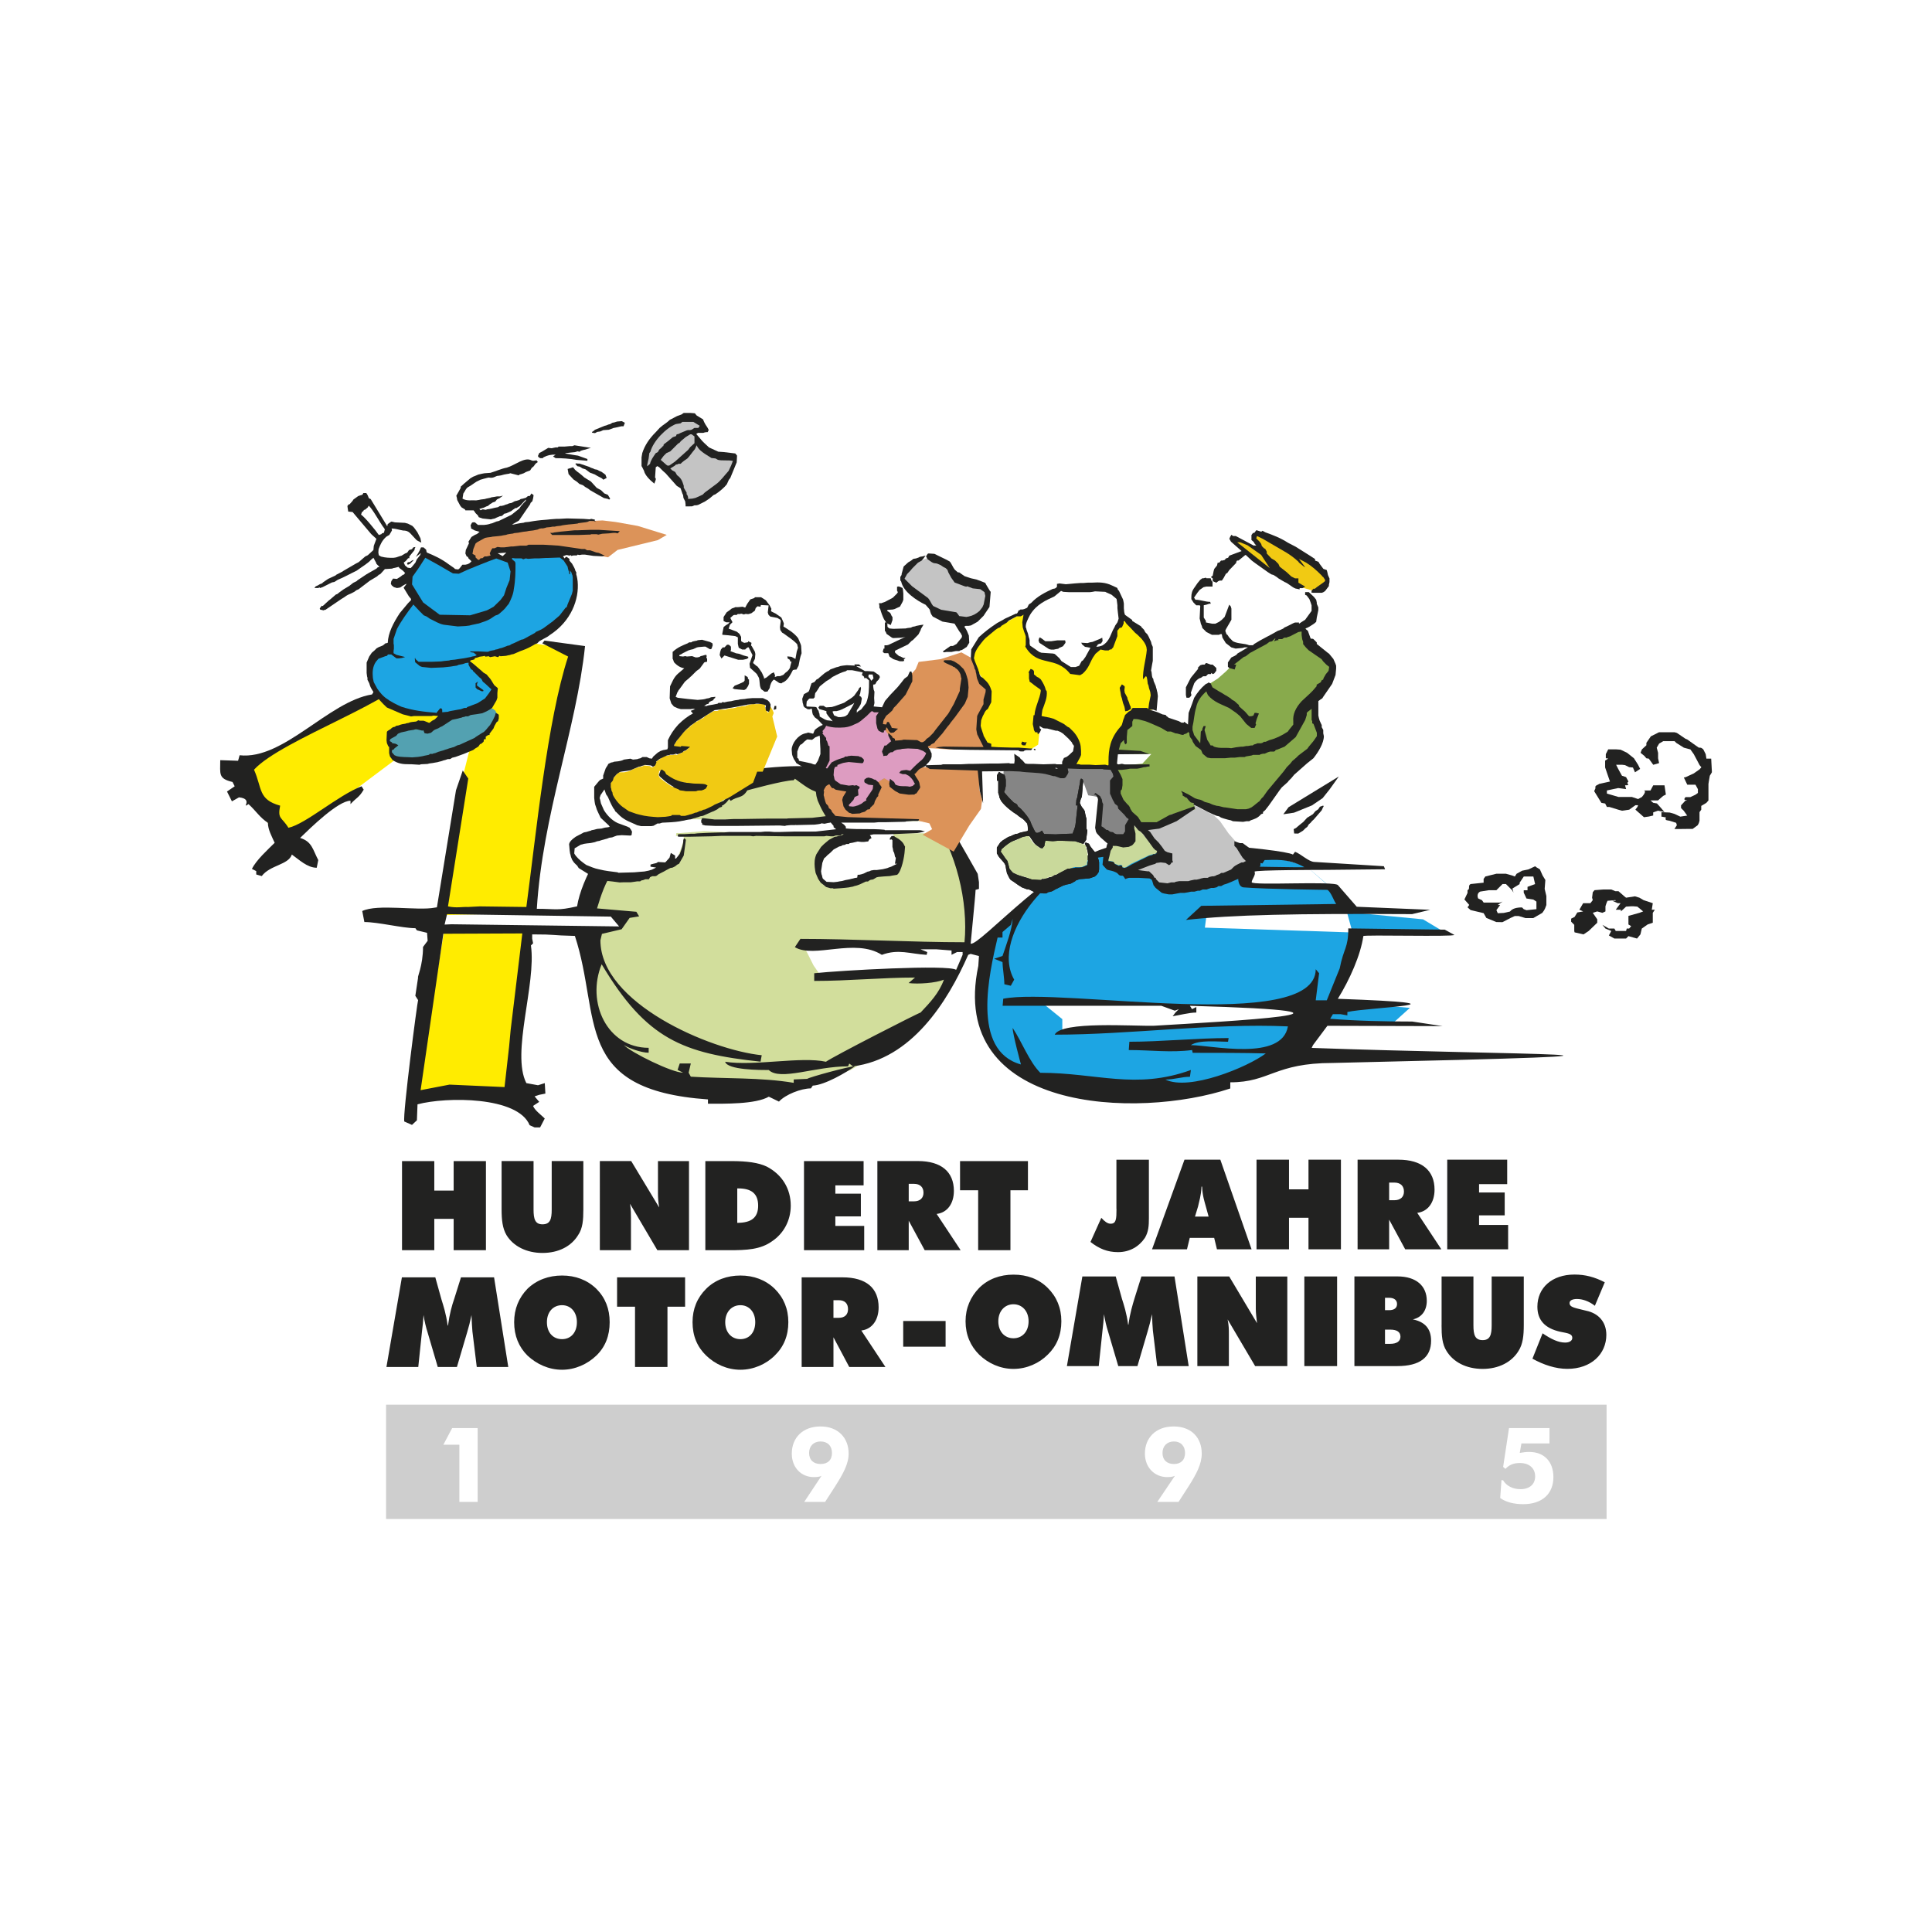 <?xml version="1.0" encoding="utf-8"?>
<!-- Generator: Adobe Illustrator 24.1.0, SVG Export Plug-In . SVG Version: 6.00 Build 0)  -->
<svg version="1.1" xmlns="http://www.w3.org/2000/svg" xmlns:xlink="http://www.w3.org/1999/xlink" x="0px" y="0px"
	 viewBox="0 0 480 480" style="enable-background:new 0 0 480 480;" xml:space="preserve">
<style type="text/css">
	.st0{fill:#FFFFFF;}
	.st1{fill-rule:evenodd;clip-rule:evenodd;fill:#DC9359;}
	.st2{fill-rule:evenodd;clip-rule:evenodd;fill:#C4C4C4;}
	.st3{fill-rule:evenodd;clip-rule:evenodd;fill:#1DA5E3;}
	.st4{fill-rule:evenodd;clip-rule:evenodd;fill:#D2DE9C;}
	.st5{fill-rule:evenodd;clip-rule:evenodd;fill:#FFEC00;}
	.st6{fill-rule:evenodd;clip-rule:evenodd;fill:#222221;}
	.st7{fill-rule:evenodd;clip-rule:evenodd;fill:#FFFFFF;}
	.st8{fill-rule:evenodd;clip-rule:evenodd;fill:#F1CA13;}
	.st9{fill-rule:evenodd;clip-rule:evenodd;fill:#88AA4C;}
	.st10{fill-rule:evenodd;clip-rule:evenodd;fill:#C9D99B;}
	.st11{fill-rule:evenodd;clip-rule:evenodd;fill:#858585;}
	.st12{fill-rule:evenodd;clip-rule:evenodd;fill:#DD9CC1;}
	.st13{fill-rule:evenodd;clip-rule:evenodd;fill:#53A1B1;}
	.st14{fill-rule:evenodd;clip-rule:evenodd;fill:#CECECE;}
</style>
<g id="Ebene_2">
	<rect class="st0" width="480" height="480"/>
</g>
<g id="Ebene_1">
	<g>
		<polyline class="st1" points="125.11,132.2 119.61,133.73 116.95,135.79 117.1,138.61 118.47,139.99 123.74,138.31 135.19,136.94 
			142.82,136.94 148.48,138 151.07,138.46 153.43,136.63 163.44,134.19 165.65,132.89 158.47,130.67 152.9,129.68 149.7,129.3 
			144.89,129.53 		"/>
		<polyline class="st2" points="230.71,138.51 235.37,140.88 238.19,144.77 243.47,145.69 245.07,146.9 245.07,150.49 
			242.55,153.78 238.5,154.62 233.84,153.24 231.4,151.41 227.59,147.52 224.68,145.15 224.3,143.93 226.59,140.26 		"/>
		<path class="st3" d="M258.36,248.69l27.17,0.54l10.08,0.38h25.72l4.05,3.06l-8.09,0.99l-29.24,1.53l-17.56,1.53l-6.56-0.54v-2.98
			 M257.75,222.13l-7.48,6.26l-4.27,5.19l-1.38,10.38l-0.23,8.63l1.45,6.42l4.27,4.66l7.41,5.04l19.39,2.37l16.34,0.69l14.81-3.89
			l14.73-9.01l6.49-5.34l16.95,0.53l4.05-3.66l-19.47-1.6l5.5-16.11l-1.68-6.11l18.93,1.83l5.72,3.43l-22.52-0.15l-37.41-1.22
			l0.38-2.9l35.19-2.9l-3.89-4.35l-0.61,0.08l-4.58-4.04l-0.23-0.23l5.11,4.43l-20.61-0.69l0.23-3.82l16.57-0.23l-10.61-2.98
			l-15.04-1.83l-17.18-0.53l-11.45,1.6l-7.17,3.59l-5.19,3.82L257.75,222.13z"/>
		<path class="st4" d="M168.91,203.51l48.33,0.53l24.2-0.07l-2.52,3.05h-22.14l-18.17,0.46l-23.66-0.99l-6.49,0.53 M200.13,235.88
			l20.16-0.99l21.61,0.46l-5.04,7.02h-22.6l-10.08,0.46l-2.06-2.98L200.13,235.88z M149.44,214.2l-2.59,11.45l8.93,1.99l-1.68,2.75
			l-7.86,1.91l0.38,9.32l1.22,8.93l3.74,9.93l10.76,7.48l13.05,2.75l14.66,0.84l11.15-1.98l10.15-3.74l13.43-8.09l9.16-10l4.66-8.86
			l1.76-4.81l0.23-14.58l-3.82-12.06l-6.03-8.63l-8.63-4.51l-15.73-1.98l-16.87-0.15l-15.19,2.29l-16.87,8.09l-5.34,5.73
			L149.44,214.2z"/>
		<path class="st5" d="M69.61,209.33l-3.51-5.57l-5.96-8.55l-0.53-4.05l15.04-8.55l18.17-9.62h22.14l-0.99-13.13
			c2.98-0.54,7.02-1.53,9.54-1.53l19.93,3.28l-4.05,14.73l-4.05,24.89l-1.98,17.86l-1.14,7.71l-23.82,0.61l2.52-11.61l1.53-10.99
			l1.98-9.62l2.52-10.08l-16.56,1.98l-12.14,9.09l-8.02,5.57"/>
		<polyline class="st5" points="103.66,271.68 110.3,231.52 131.06,231.14 128.85,255.11 128.47,259.24 127.32,272.06 
			111.29,270.76 		"/>
		<path class="st6" d="M104.5,270.85l5.65-38.86l19.62-0.08l-2.9,23.97l-0.38,4.12l-1.14,10.08l-13.67-0.61 M112.14,229.63
			l-1.68,0.08l0.61-2.59l40.69,0.61l2.06,2.44L112.14,229.63z M242.91,217.11l0.31,2.06v1.68l-0.84,0.23
			c0,1.14-1.22,12.98-1.22,13.36c2.06,0.84,21.99-22.14,36.03-24.35l0.69-1.22l3.43,0.92h2.06c0.99-1.6,34.96,0.99,37.86,2.52
			l0.53-0.69c1.53,0.61,3.36,2.44,4.73,2.52l17.33,1.07l0.3,0.76l-14.66,0.15c-0.23,0-18.09,0-17.79,0.46
			c0.46,0.69-0.69,1.91-0.69,2.6c0,0.91,20.92-0.38,21.45,0.76l4.65,5.34l18.25,0.76l-4.5,1.07c-29.01-0.16-44.51,0.15-56.19,1.45
			l3.82-3.51l33.52-0.46c-0.61-0.76-1.3-3.06-2.22-3.51c0,0-15.04-0.15-20.76-0.61c-2.21-0.15-1.14-5.19-1.14-5.19
			c-0.31-0.08,16.49,0.31,16.18,0.15c-4.12-2.29-7.71-1.75-9.85-1.75l-0.54,0.84c-3.28-0.84-5.65-1.37-9.38-1.37l0.68-1.37
			c-6.18-0.68-29.85,1.07-29.85,1.07c-11.99,0-29.47,19.39-23.13,30.54l-0.84,1.52l-1.6-0.38c0-1.52-0.46-4.27-0.46-5.5l-2.06-0.84
			l2.06-0.68c0.84-2.52,2.37-6.49,2.52-9.24l-0.46,1.53l-2.06,1.76v1.37h-1.22c-2.06,8.86-6.64,28.09,5.8,31.53
			c0,0-2.06-7.56-2.06-9.08c2.29,3.44,4.12,8.4,6.87,11.15c14.05,0,23.67,4.28,37.41-0.69l-0.23,1.68c-2.06,0-3.89,0.69-6.11,0.69
			c5.95,2.9,20.38-3.05,24.96-6.49c-5.27-0.15-12.29-0.15-18.17-0.15l-0.15-0.69c-5.27,0.69-10.31,0-15.73,0l0.15-2.06
			c7.71,0,16.95-0.92,24.66-0.92l-0.15,0.92c-2.59,0-7.17-0.54-9.24,0.84c5.11,0,22.6,4.12,24.12-4.66
			c-19.01-0.84-39.08,2.06-57.94,2.06c1.6-3.44,19.77-2.06,24.73-2.22c17.79-1.07,62.91-3.43,8.7-4.96h0.16l0.53,0.84l1.07-0.53
			v1.37c-1.76,0-4.35,0.69-5.88,0.92l0.69-0.92l0.84-0.84l-1,0.38l-3.36-1.22H249.1l0.15-1.75c14.43-2.9,77.64,8.78,77.64-7.33
			l0.84,1l-0.84,6.72h2.75l3.21-7.94c0.99-5.11,2.13-4.96,2.13-9.92l23.97,0.31l2.37,1.3c0,0.53-22.6-0.08-22.6,0.3
			c-0.69,4.74-3.36,10.76-6.34,15.58c36.26,1.3,7.71,2.06,2.37,3.28v0.84l-1.68-0.3h-1.91l-0.68,1.14
			c6.33,0.53,13.74,0.69,20.38,0.69l7.56,1.14c-6.72,0-22.14-0.08-28.63-0.08l-3.59,4.81l-0.31,0.68
			c50.16,1.83,108.63,1.38,5.27,3.74c-14.58,0-15.58,4.81-25.5,4.81v1.53c-23.13,7.71-70.31,5.88-62.6-30.46l0.16-2.44l-2.06-0.54
			l-0.61,0.23c-5.19,11.83-14.12,25.88-28.63,27.71l-0.92-0.69l-0.3,0.69c-8.24,0-16.8,3.66-19.7,0.92c-2.06,0-10.3,0-10.84-2.06
			c7.25,1.14,18.86-1.37,25.04,0c1.91-1.37,23.13-12.22,23.51-12.22c2.37-2.52,4.58-4.81,5.8-8.17c-2.06,0.84-6.34,1.14-8.78,0.84
			l1.6-1.37c-8.24,0-16.49,0.84-25.04,0.84v-1.91c6.34-0.69,33.44-2.22,35.27-0.84l1.6-3.74v-0.69h-1.37l-1.38,0.69v-1.07l-3.82-0.3
			h-3.89l1.68,0.69l-0.15,0.69c-4.12-0.23-7.02-1.53-11.14,0c-6.72-4.27-16.8,0.99-21.61-1.91l1.38-2.06
			c12.82,0,27.94,0.84,40.77,0.84c1.91-20-11.99-50.16-34.74-39.09l0.84,0.91h0.84l-0.15,1.83h-3.13l1.22-0.69
			c-2.75-0.15-4.81-2.06-7.02-3.59l-0.3,0.38c-2.45,0-11.53,2.52-11.53,2.52c-1.22,2.06-2.36,1.37-4.12,2.6l-1.68-1.91
			c-2.9,0.38-6.87,1.75-10.15,1.91c-0.84,0.84-1.38,1.22-1.83,2.06c-5.5,0-15.27,11.3-15.27,15.42c-2.06,1.91-3.44,6.49-4.28,9.24
			l9.77,0.84l0.69,1.14l-2.36,0.38l-1.99,2.82l-4.89,1.15l-0.38,1.6c0,15.58,27.25,27.26,40.08,28.55l-0.3,1.6
			c-19.24-2.06-28.32-5.5-39.47-24.2c-3.89,9.47,1.37,20.76,11.68,20.76v1.22c-1.91,0-5.11-1.22-6.18-1.91
			c1.91,1.91,11.99,6.87,14.74,6.87l-1.38-0.69l0.54-1.6h2.75l-0.54,2.29l0.54,0.99c8.24,0.53,17.48,0.15,25.57,1.53v-0.84
			l3.36-0.15c0.38-0.38,10.46-3.13,11.83-3.13c-2.22,1.6-7.49,4.66-10.46,4.81l-0.46,0.69c-2.44,0-6.34,1.53-7.94,3.28l-2.52-1.22
			c-3.28,1.91-11.14,1.75-15.12,1.75v-1.07c-33.74-2.36-26.41-20.38-33.06-40.62c-6.34-0.15-4.43-0.38-10.61-0.38v1.07l0.23,1.15
			l-0.54,0.53c1.37,9.62-4.96,26.72-1.14,34.2l2.9,0.53l1.68-0.53l0.15,2.6l-1.53,0.31l-1.15,0.38l1.15,1.37l-1.53,1
			c0.38,1.07,2.06,2.29,2.9,3.13l-1.15,2.21h-1.38l-1.22-0.54c-2.9-7.18-20.69-7.1-27.86-5.19l-0.15,3.97l-1.22,1.14l-1.91-0.84
			c-0.46-1.53,3.28-30.16,3.43-30.16l-0.69-1.07l0.69-4.58c-0.3,0.15,1.22-2.9,1.22-7.56l1.15-1.53l-0.15-1.98l-2.52-0.61
			l-0.38-0.54c-3.2,0-9.24-1.53-12.67-1.53L90,226.34c3.82-1.83,13.74,0,18.02-0.84l0.53-0.08l4.74-29.09l1.68-4.89l1.37,1.99
			l-5.04,31.76c2.22,0.46,3.36,0.08,4.97,0.15l2.9-0.15l11.6,0.15c2.37-17.71,5.19-46.41,10.38-62.22l-6.41-3.28l0.53-0.69
			l10.08,1.37c-2.14,20.53-10.53,41.83-11.98,65.27c4.96,0,4.96,0.53,10-0.61c1.14-7.02,7.02-16.64,11.99-21.3
			c-1.07-3.44,2.75-3.06,3.89-5.12c18.86-9.24,53.37-10.99,49.7-4.66C231.08,196.19,228.18,191.08,242.91,217.11z M63.66,217.26
			v-0.84l-1.07-0.54c1.07-2.21,3.97-4.81,5.65-6.49c-0.69-1.53-1.68-3.29-1.68-4.96c-2.06-1.37-2.9-2.9-4.81-4.65
			c-1.99,1.3,1.37-1.3-2.37-1.68l-1.76,0.99l-1.22-2.44l1.91-1.3l-0.54-1.07c-3.59-0.84-3.05-1.99-3.05-5.42l4.43,0.15l0.38-1.37
			c10.92,1.22,22.06-13.36,32.9-15.11l0.84-1.38l-0.31-2.21c4.05,2.59,9.92-2.37,9.92-2.37c-2.75,7.02-32.9,17.1-39.77,24.66
			c2.06,4.66,0.99,7.41,6.49,8.93c-0.69,3.44,0.38,2.75,2.06,5.5c4.27-0.91,12.36-8.09,18.17-10.31l0.53,0.84
			c-1.22,2.06-1.76,1.91-3.28,3.59v-0.84c-3.06,0-9.92,6.72-12.52,9.24c2.98,0.91,3.13,2.9,4.51,5.5l-0.38,1.91
			c-2.37,0-4.43-2.06-6.18-3.28c-0.84,2.59-5.42,2.59-7.48,5.35L63.66,217.26z"/>
		<polyline class="st7" points="211.43,207.35 209.83,209.41 205.94,211.24 203.57,215.44 204.33,218.95 206.77,220.56 
			213.19,219.49 215.25,218.8 217.77,217.58 220.6,216.66 221.9,216.13 223.72,215.82 223.95,213.38 223.95,210.02 222.19,208.19 
			221.9,207.04 		"/>
		<polyline class="st7" points="150.16,195.09 152.68,200.36 156.88,203.8 162.22,204.03 168.41,203.42 170.77,203.26 170.32,205.4 
			169.25,206.85 168.03,207 167.95,207.69 169.93,207.61 169.71,209.29 168.18,213.72 161.38,217.16 154.59,218 147.03,216.85 
			143.06,214.03 141.76,211.81 142.83,208.83 150.77,207.23 154.13,206.24 149.24,202.8 148.18,198.53 148.48,195.93 		"/>
		<polyline class="st2" points="278.83,199.06 284.86,209.67 290.21,213.26 283.79,214.1 281.43,216.24 284.78,217.38 
			286.92,218.91 289.9,221.58 306.24,218.3 311.12,213.56 307.92,210.13 305.24,207.08 303.11,204.02 301.58,202.57 297,200.2 
			286.92,197.07 		"/>
		<polyline class="st8" points="307.44,133.77 306.9,134.61 317.66,143.01 322.17,145.6 326.52,146.83 329.19,145.45 329.72,143.62 
			325.75,139.27 319.65,135.76 314.76,133.24 312.17,132.17 311.33,133.62 313.16,135.6 312.01,136.14 		"/>
		<path class="st9" d="M306.04,165.36l3.28-3.59l9.17-4.5l5.8-1.6l1.07,4.27l5.8,5.27l-1.22,4.2l-3.67,3.97l1.14,6.49l1,4.35
			l-6.26,6.18l-9.08,9.92l-4.88,2.37l-7.71-2.37l-4.27-1.98l0.76,2.75l-2.29,0.53l-3.75,0.69l-1.3,1.22l-2.21,1.07h-3.05l-2.67-0.46
			l-2.75-5.11l-1.45-3.82l-0.31-4.81l6.64-0.69l2.21-2.37h-9.16l2.59-6.19c0.38-0.84,1.15-1.83,1.6-2.67l3.13-1.98l6.49,3.36
			l5.42,1.3v-3.74l2.06-4.89l2.14-2.52l2.29-1.45l1.91-1.68"/>
		<path class="st10" d="M269.97,210.28l-0.15-0.31l-0.54-0.15l-0.46-0.38l-1.52-0.38l-0.38-0.15l-4.05-0.15l-1.37,0.15l-1.91-0.15
			l-0.15,1.15v0.23l-0.54,0.69l-0.68-0.23l-0.84-0.69l-0.68-0.46l-0.84-1.22l-0.23-0.53h-0.84l-0.54,0.15h-0.3l-1.53,0.92h-0.69
			c-1.07,0.31-1.91,1.15-3.13,2.21v0.69l0.23,0.31l0.99,1.22l0.31,0.69l0.38,0.99l0.15,0.53v0.39l0.84,0.99
			c1.22,0.69,2.06,0.84,3.13,1.07l1.53,0.69l1.91,0.15h0.46l0.23-0.38h0.46h0.38l0.53-0.15l0.46-0.31h0.54l0.84-0.38l0.38-0.15
			l2.9-1.52h0.54l0.68-0.23l0.46-0.15h1.07h0.69l1.22-0.53h0.15v-0.69l0.15-0.31v-1.22v-0.68l-0.15-0.31v-0.53l-0.15-0.31
			l-0.23-0.23"/>
		<polyline class="st10" points="279.2,215.58 278.78,215.38 278.78,214.96 278.29,214.86 277.87,214.96 276.82,214.54 
			276.72,214.24 276.4,214.01 275.68,213.92 275.25,213.82 275.35,213.49 275.48,212.67 275.87,211.3 276.3,210.35 276.3,210.06 
			277.24,210.06 278.91,210.35 280.15,210.25 281.1,209.86 281.53,209.53 281.92,208.88 282.05,207.54 281.92,207.02 281.82,206.27 
			281.72,205.87 281.63,204.93 282.77,206.17 283.19,206.49 283.81,207.12 285.48,209.21 286.53,210.58 287.05,211.1 287.38,211.3 
			287.47,211.72 287.05,212.12 286.43,212.25 286,212.34 285.38,212.54 280.97,214.63 279.73,215.48 		"/>
		<polyline class="st5" points="254.86,152.57 252.65,153.1 245.01,157.53 241.81,162.11 242.27,165.77 245.48,170.66 245.63,174.7 
			243.26,179.29 244.18,183.94 246.01,185.7 246.69,186 256.09,186.16 257.92,185.01 258.3,181.42 258.07,179.74 265.55,182.26 
			267.76,185.85 267.23,189.67 267.38,190.66 276.7,190.66 277.38,183.25 280.74,178.22 286.47,176.23 286.47,170.2 285.17,166.31 
			285.78,160.58 281.89,155.69 279.06,153.87 277.69,156.31 275.17,161.04 271.96,161.58 268.22,166.99 264.86,165.92 261.27,163.1 
			256.77,162.41 255.4,160.74 255.24,157.83 254.63,154.85 		"/>
		<polyline class="st11" points="264.41,191.49 249.37,191.11 249.15,194.93 249.45,197.83 253.35,202.18 256.02,204.39 
			256.4,207.67 267.47,207.9 268.69,201.49 268,198.67 269.15,194.24 270.37,197.6 271.9,197.83 273.34,198.13 273.11,206.53 
			277.24,208.59 280.45,207.67 281.28,202.71 277.62,196.99 277.47,190.96 265.18,190.57 		"/>
		<polyline class="st1" points="228.91,190.59 239.22,190.59 243.19,190.89 243.34,196.24 244.03,198.68 243.72,200.97 
			240.82,205.09 236.93,211.58 229.22,207.39 231.58,206.01 230.9,204.56 228,203.87 207.85,204.1 205.47,201.43 204.33,196.54 
			205.47,193.95 212.19,196.7 210.74,200.21 211.35,201.58 216.32,200.66 218.46,196.62 218,194.18 220.06,193.18 221.74,194.64 
			222.96,196.24 227.92,196.09 227.92,193.8 225.93,192.34 		"/>
		<polyline class="st1" points="226.03,167.89 227.48,166.28 228.24,164.45 233.74,163.76 238.86,162.08 241.99,163.84 
			242.97,167.73 244.66,170.1 245.11,172.39 244.66,175.82 243.43,178.73 243.43,182.31 245.11,185.21 245.27,186.05 236.03,186.21 
			230.15,185.83 224.2,184.76 221.53,184.15 220.69,182.54 218.78,180.48 218.62,177.96 		"/>
		<polyline class="st12" points="217.56,176.71 215.73,176.1 211.83,179.31 204.96,179.61 203.97,181.83 205.42,186.94 
			204.81,190.76 206.49,191.14 206.87,194.19 209.08,195.88 211.83,196.87 210.84,200 210.84,200.84 213.51,201.83 216.64,199.23 
			218.55,195.42 217.71,194.58 219.7,193.35 221.3,194.27 223.82,196.33 227.18,195.72 227.1,193.2 226.72,192.13 231.07,187.4 
			229.16,185.34 221.83,184.5 219.7,180.99 218.25,178.93 220.08,176.56 		"/>
		<path class="st8" d="M170.3,196.53l-1.37-0.17l-0.51-0.34c-1.72-0.51-2.92-1.54-4.46-2.74l-0.34-0.69l0.17-1.02l0.69-0.17
			l0.34,0.51l0.34,0.51l0.69,0.34c2.91,2.06,6,1.89,8.91,2.06l0.69,0.34l-0.34,0.86l-0.86,0.34h-0.68l-0.86,0.17h-1.37h-0.68
			 M191.04,175.1l0.17,0.17l-0.17,1.03l-0.17,0.86l-0.51-0.68l-0.34-0.86l0.17-0.34l-0.17-0.17c-0.69-0.34-1.37-0.17-2.06-0.17
			h-0.68h-0.51l-1.37,0.34l-0.17,0.17h-0.86l-0.51,0.17h-0.51l-0.51,0.17l-0.69,0.17h-0.51l-0.86,0.17l-0.51,0.17h-0.86h-0.51
			l-0.69,0.34h-0.86l-2.06,1.2l-0.52,0.52l-0.68,0.34l-0.86,0.51l-0.34,0.17l-0.51,0.34l-1.03,0.86l-0.34,0.34
			c-1.37,0.86-2.06,2.06-3.09,3.43l-0.51,0.86v0.35l1.54,0.17v-0.17h1.54l0.69,0.17l-0.51,0.51l-0.51,0.34l-0.51,0.17l-0.34,0.34
			l-0.51,0.17l-0.69,0.34l-0.34-0.17l-0.69,0.17h-0.85l-0.17,0.17h-1.03l-1.37,1.03l-0.51,0.34l-0.34,0.17v0.34l-0.17,0.68
			l-0.34,0.17l-0.34,0.17l-0.51-0.34l-1.37-0.17l-0.34,0.17l-0.51,0.17H159l-0.52,0.17l-0.51,0.17l-0.51,0.17l-1.03,0.52l-0.52,0.17
			l-0.85,0.17h-0.69h-0.68l-0.69,0.68l-0.69,0.86l-0.34,0.69l-0.51,0.69v1.03l0.17,0.17v0.69l0.17,0.34l0.17,0.69
			c0.69,1.03,1.72,2.4,2.92,3.26l0.52,0.34l0.68,0.34l1.71,0.69l0.68,0.17c1.72,0.51,3.26,0.51,4.63,0.68l2.05-0.17h0.69l0.68-0.17
			l0.17-0.17h1.89l0.34,0.17h1.03l0.86-0.17l0.34-0.17h0.34l0.68-0.17l0.17-0.17l0.51-0.17l0.69-0.34l0.51-0.17h0.34l0.52-0.17
			l1.88-0.86l0.52-0.34l1.89-1.03c0.34-0.51,1.2-0.51,1.54-0.69l0.51-0.34l5.83-3.6l1.03-2.74h1.37l3.6-8.74l-1.2-4.97l0.34-0.86
			C192.07,176.48,190.87,174.42,191.04,175.1z"/>
		<path class="st13" d="M112.32,178.34c-1.03,0.68-2.06,2.05-3.43,2.05c-0.17,0.34-0.51,0.34-0.69,0.34v0.17
			c-1.71,0.51-6.17,0.17-7.88,0.17c0,0.34-2.74,1.2-3.09,1.2l-0.51,0.51v0.69l-0.17,0.86c0.34,0,0,0.51,0.51,0.51
			c0,0.17,0.17,0.51,0.17,0.86c0.34,0,0,0.17,0.34,0.17c-0.34,0-0.17,0.17-0.17,0.34h-0.17v1.71h0.17v0.34
			c2.23,0,3.94,0.86,6.17,0.69c0.69,0,5.31,0,5.31-0.86c2.06,0,4.63-1.37,6.85-1.37c0-0.34,1.72-1.2,2.06-1.2
			c0-0.17,5.31-4.45,5.31-6c0.17,0,0.51-0.34,0.68-0.34v-1.71c-0.34,0,0-0.17-0.34-0.17c0-0.17-0.34-0.51-0.34-0.68l-0.34-0.35
			c0.34,0.35,0,0-0.17,0v-0.17l-0.85-0.17c-1.72,0.17-6,1.2-7.37,2.06v0.17c-0.34,0-0.86,0.17-1.2,0.17
			C113.17,178.51,112.66,178.51,112.32,178.34"/>
		<path class="st6" d="M407.49,199.46c0.43-0.59-1.54-0.59-1.2,0"/>
		<path class="st6" d="M409.62,202.87l1.11-0.26v-0.77l1.2-0.43l1.61,0.34l-1.11-1.28l-0.76-0.85l-0.94-0.17l-0.68-0.59h1.54h0.34
			l1.27-1.11l0.68-0.34l-0.34-2.3h-0.76h-2.04l-0.68,1.28h-1.62c0.6,0.17,0,1.02-0.51,1.62l-0.94,0.51l-1.54-0.51h-2.3h-1.02
			l-2.9-0.85v-0.77l2.81-0.6l1.96,0.26l-0.26-0.94c1.7,0,0-0.34,0.85-0.93l-0.6-1.11l-1.02-0.34l-0.94-1.71l-0.51-1.02h1.45
			l0.76,0.09l1.03,0.51l0.94,0.09l0.51,1.19l1.28-0.85l-0.51-1.02l-1.03-1.62l-1.7-1.36l-1.62-0.77l-1.19-0.09h-1.88l-0.6,1.19v1.02
			l0.6,0.08l-0.77,0.51v1.7l1.2,3.5l-2.73,0.6c0,0.17-1.2,0.34-0.85,1.02l-0.34,0.77l1.79,2.9l0.94,0.17l0.43,0.85h0.77h-0.17
			l2.22,0.68l0.94,0.26l1.79-0.26l1.53-1.11h0.68l-0.17,0.42l-0.51,0.68l0.68,0.6l1.45,1.28"/>
		<path class="st6" d="M419.42,205.94h1.11l0.94-0.68l0.34-0.26l0.26-0.51l0.17-0.59v-2.13l0.43-0.6v-0.94l1.28-0.77l0.51-0.59
			v-4.09l0.09-0.6l0.25-1.45l0.51-0.85v-0.25l-0.17-3.15h-1.19l-0.17-1.11l-0.6-1.19c-0.51-0.43-0.51-0.43-1.11-0.43l-0.85-0.59
			l-2.04-1.45l-0.43-0.17l-2.13-1.45l-0.6-0.17h-3.83l-2.04,1.02l-1.11,1.62v0.6l-1.11,1.02l-0.34,0.85l0.94,0.77l0.51,0.6l0.6,0.08
			l1.11,1.53l1.45-0.42l-0.25-1.19v-1.36l-0.34-1.28l0.6-1.02l1.02-0.6h1.79h1.02l0.43,0.43l1.88,1.19l1.62,0.43l0.85,1.19
			l1.45,2.73l0.43,0.51l-0.43,0.51l-1.45,1.02l-2.04,0.94l-0.43,0.08l0.85,1.79h2.04l0.6,1.11v0.94l-0.6,0.43l-1.28,0.6h-1.2
			c-0.68,0.85,0,0.6,0.43,0.85h-0.43l-1.11,1.19v0.68l0.68,0.68l0.85,1.19l-1.71,0.26l-1.45-0.68l-1.2-0.34l-2.04-0.08v1.11
			c0.42,0,0.76,0.17,1.11,0.17c-0.34,0.85,0.34,0.68,0.93,0.85l1.62,0.51l0.17,0.59l-0.6,0.94h1.62"/>
		<polyline class="st6" points="403.99,233.18 404.58,232.58 406.71,233.18 407.56,232.15 407.9,230.7 409.35,229.68 410.63,229.25 
			410.63,227.81 410.63,226.79 411.14,226.02 410.38,226.02 410.63,224.4 408.33,223.63 407.31,223.03 406.2,222.69 403.99,223.03 
			403.56,222.69 402.11,221.42 401.34,221.42 400.32,220.99 398.36,220.99 396.15,221.16 395.72,221.67 395.55,223.03 
			395.72,223.63 395.12,224.4 394.7,224.4 393.33,224.4 392.39,226.02 393.33,226.44 391.88,226.7 391.2,227.81 390.35,228.23 
			390.35,229 391.12,229.77 391.12,231.3 391.2,231.64 393.42,232.15 394.7,231.3 396.83,229.25 396.83,228.4 395.72,226.79 
			396.83,226.44 398.11,226.79 398.87,226.44 398.87,225.17 399.12,224.4 399.38,223.8 401.34,223.63 401.43,223.8 400.58,223.8 
			401.94,224.4 402.62,224.4 401.43,226.02 402.71,226.02 402.71,226.44 403.99,225.25 405.18,225.17 405.86,225.17 406.8,225.25 
			408.24,226.44 407.31,226.79 404.58,227.55 404.58,229.68 405.26,230.11 404.75,230.7 404.16,230.7 403.99,231.3 401.43,231.3 
			401.09,230.7 399.38,230.7 399.72,230.7 398.11,229.77 398.87,230.7 400.32,231.3 399.72,232.41 401.09,233.18 		"/>
		<path class="st6" d="M373.28,229.11l1.96-1.02l1.11-0.51h0.94l1.7,0.51h1.11h0.85l2.22-1.28c0.76-0.94,0.76-1.36,1.02-1.96v-2.22
			l-0.42-1.79l0.17-2.21l-0.68-1.11l-0.68-1.53l-0.85-0.51l-0.34-0.26l-1.62,0.77l-1.62,0.34l-1.36,0.76l-0.43,0.68l-0.68-0.26
			l-1.53-0.43h-0.52h-1.87l-2.73,0.68l-0.43,0.6v0.94l-3.24,0.34c-0.76,0.43,0,1.19-0.76,1.53v0.68l-0.77,1.62l1.2,1.36l-0.43,0.59
			l0.76,0.68l3.24,0.77l0.68,1.19l2.47,1.02 M373.62,226.81l1.53-0.34c0.6-0.76,1.62-1.02,2.99-1.02l0.43,0.43l0.68,0.26l2.47-0.26
			v-0.77V224l-0.77-0.51l-1.7-0.26l-0.68-1.45v-0.6h0.94v-0.85l1.88-0.68l-0.43-1.88h-2.38l-1.03,1.54v0.34l-1.79,1.1l0.26,1.02
			l-0.34-0.6l-0.43-0.43l-1.1-1.1h-0.85l-1.53,1.53h-1.88l-2.13,0.34c-0.76,0.34-0.76,1.19-0.51,1.71l0.94,0.43l0.43,0.6h1.88h2.13
			l0.68-0.26l-1.2,0.85h0.6l-0.93,1.28l0.34,0.77L373.62,226.81z"/>
		<path class="st6" d="M153.95,219.24l-1.73-0.23l-1.81-0.2l-0.87-0.22l-1.59-0.64l-1.28-0.54l-0.32-0.13l-0.64-0.41l-1.93-1.2
			l-0.41-0.64l-0.23-0.2l-0.53-0.53l-0.44-0.64l-0.31-0.76l-0.12-0.53l-0.1-0.31l-0.11-0.76l-0.11-1.28
			c-0.22-0.76,0.87-1.61,1.62-2.14l2.03-1.07l0.64-0.12l0.64-0.2l0.43-0.11l0.21-0.12l0.55-0.1l0.41-0.11l0.42-0.11l1.08-0.09
			l0.42-0.12l0.43-0.11l0.75-0.09l0.43-0.11l-0.21-0.33l-2.04-1.92c-0.42-0.96-0.95-1.82-1.16-2.69l-0.22-0.64l-0.11-0.64
			l-0.11-0.96v-2.77l1.17-1.4l0.33-0.31l0.73-0.32v-0.77l0.64-1.81l0.54-0.84c0-0.33,0.43-0.33,0.75-0.56l0.54-0.1l0.21-0.11
			l1.07-0.11l0.53-0.1l0.44-0.12l0.44-0.2l0.74-0.11l0.87-0.12l0.64,0.23l1.06-0.11l0.32-0.12l0.44-0.09l0.53-0.31h0.31h0.76
			l0.64,0.31l0.64,0.09l0.32-0.51l0.97-0.86l0.31-0.23l0.54-0.31l0.66-0.22l0.64-0.11l0.41-0.1l0.12-0.44v-1.82
			c0.64-1.39,1.4-2.57,2.57-3.86c1.28-1.28,2.45-2.13,3.65-2.77l-0.56-0.64l1.09-0.44l-0.44-0.09l-0.65,0.09h-2.45l-0.76-0.21
			l-0.95-0.43l-0.65-0.76l-0.41-1.28l0.1-2.98c0.54-1.07,0.87-2.15,1.92-3.11l1.61-1.38c-0.84-0.12-1.7-0.56-2.56-1.51l-0.22-0.65
			l-0.11-0.2v-1.71c1.28-1.17,2.48-1.61,3.76-2.14l0.33-0.23h0.53l0.32-0.2l0.53-0.12l0.56-0.1l0.2-0.11l1.08-0.11l1.93,0.54
			l0.64,0.32v0.21l0.1,0.2l-0.31,0.96l-0.23,0.11h-0.2l-1.07-0.64h-0.32l-1.4,0.12l-0.41,0.08l-0.96,0.44l-0.56,0.12l-0.64,0.2
			l-1.28,0.64l-0.53,0.33l-0.33,0.11l-0.11,0.32l0.96,0.1l0.54-0.1l0.42,0.1l1.28-0.1l0.87,0.32h0.42l0.54-0.11l0.31-0.21l0.53-0.12
			l0.33-0.11l0.54-0.1l0.09,0.32l-0.09,0.41l0.2,0.23v0.76l-0.52,0.1l-0.23,0.11l-0.21,0.31l-0.87,1.18l-0.73,0.54l-0.23,0.2
			l-0.96,0.96l-0.84,0.77l-0.76,0.64l-0.21,0.2l-1.4,1.93c-0.2,0.11-0.2,0.43-0.42,0.64l-0.44,1.15l0.53,0.23
			c1.61,0.2,3.33,0.41,4.94,0.53l1.28-0.12l0.56-0.1l0.32-0.11l0.64-0.11l0.53-0.22l1.08-0.11l-0.11,0.33
			c-0.53,0.22-0.2,0.54-0.75,0.64l-0.65,0.31l-0.2,0.44l-0.44,0.12l-0.31,0.2l-0.42,0.33l0.2-0.09h0.53l0.23-0.12l0.64-0.11
			l0.64-0.1l0.53-0.11l0.64-0.12l0.22-0.21h0.75l0.33-0.23l0.31,0.12l0.53-0.12l0.33-0.08l0.96-0.12l0.44-0.11l0.44-0.1l0.84-0.11
			l0.44-0.12l1.17-0.1l0.64-0.11l1.29-0.11h2.57l1.18,0.54l0.42,0.41l0.22,0.44l0.1,0.23l-0.1,1.06l-0.31,0.75l-0.76-0.31
			l-0.11-0.76l0.11-0.31l-0.11-0.33c-0.73-0.2-1.49-0.33-2.24-0.33l-0.65,0.12h-0.52l-1.08,0.11l-0.32,0.1l-0.76,0.11l-0.53,0.12
			l-0.53,0.09l-0.54,0.11l-0.64,0.11l-0.53,0.1l-0.85,0.12l-0.43,0.11l-0.86,0.09l-0.64,0.11l-0.76,0.12l-0.75,0.08l-1.93,1.2
			l-0.64,0.42l-0.64,0.42l-0.85,0.53l-0.32,0.12l-0.56,0.44l-1.05,0.73l-0.43,0.44c-1.29,0.96-1.93,2.13-3.01,3.32l-0.64,1.06v0.23
			l1.61,0.2l0.22-0.2l1.39,0.1l0.75,0.11l-0.53,0.44l-0.54,0.43l-0.53,0.2l-0.32,0.33l-0.53,0.2l-0.65,0.23l-0.44-0.12l-0.64,0.22
			h-0.75l-0.22,0.11l-0.64,0.11l-1.81,0.86l-0.54,0.44l-0.32,0.21l0.11,0.2l-0.32,0.76l-0.32,0.2l-0.23,0.11l-0.52-0.31l-1.5-0.13
			l-0.33,0.13l-0.44,0.11l-0.2,0.1l-0.54,0.11l-0.53,0.22l-0.53,0.22l-0.97,0.42l-0.54,0.11l-0.86,0.12l-0.75,0.1l-0.53,0.11
			l-0.76,0.53l-0.75,0.87l-0.22,0.73l-0.51,0.64v1.08l0.09,0.2l0.11,0.66l0.2,0.33l0.11,0.64c0.53,1.06,1.62,2.57,2.9,3.31
			l0.44,0.32l0.64,0.44l1.81,0.64l0.76,0.2c1.61,0.44,3.1,0.54,4.61,0.64l1.93-0.1l0.75-0.11l0.64-0.11l0.22-0.22h1.92l0.33,0.22
			h0.96l0.84-0.22l0.33-0.11l0.43-0.1l0.64-0.23l0.2-0.1l0.56-0.11l0.64-0.31l0.53-0.12l0.32-0.2l0.56-0.11l1.81-0.86l0.53-0.33
			l2.24-0.95c0.43-0.53,0.87-0.53,1.29-0.76l0.42-0.2l-0.52,0.75l-0.43,0.53l-0.22,0.22l-0.64,0.54l-0.31,0.09v0.31l-0.65,0.23
			l-0.54,0.42l-0.84,0.44l-0.53,0.2l-2.16,0.96l-0.64,0.11l-0.53,0.2l-0.44,0.12l-0.31,0.11l-0.44,0.1l-0.65,0.23l-0.64,0.08
			l-0.64,0.12l-0.42,0.11l-0.64,0.1l-0.54,0.11l-0.96,0.12l-1.06,0.09l-2.24,0.11l-0.64,0.2h-0.54l-0.97,0.56l-0.53,0.09h-2.57
			l-0.97-0.22c-1.51-0.75-2.88-1.08-4.28-2.35l-0.96-0.96c-0.33-0.1-0.23-0.53-0.64-0.86c-0.64-1.08-0.96-1.92-1.4-2.88l-0.44-0.64
			l-0.41-1.2l-0.96,1.4l-0.23,0.75l0.11,0.32l0.12,0.53l0.09,0.44l0.75,1.71c0.86,1.38,2.04,2.57,3.44,3.21l2.34,0.86l0.64,0.31
			c0,0.22,0.12,0.12,0.33,0.53l0.23,0.43l-0.12,0.87l-0.31,0.1l-2.14-0.1l-1.19,0.1l-0.64,0.23l-0.53,0.21l-0.75,0.11l-0.53,0.22
			l-0.44,0.11l-0.32,0.1l-0.44,0.11l-0.41,0.12l-0.23,0.1l-0.63,0.11l-0.53,0.2l-0.53,0.12l-0.54,0.11l-0.97,0.1l-0.73,0.11
			l-0.33,0.11l-0.44,0.1l-1.28,0.76l-0.22,0.11l-0.11,1.29c0.44,0.84,1.4,1.7,2.25,2.34l0.76,0.54c1.06,0.42,2.03,0.86,3.09,1.06
			c1.71,0.44,3.21,0.55,4.72,0.76l0.1,0.11l3.97-0.11l1.39-0.12l1.17-0.09l0.53-0.11l0.56-0.11l0.31-0.1l0.42-0.12l1.08-0.53
			l-1.4-0.22v-0.53l0.76-0.21l0.53-0.12l0.32-0.11l0.23-0.2l1.81,0.11l0.23-0.23l0.85-0.95l0.32-1.18l1.07,0.65v0.75h0.21l0.96-1.18
			c0.44-1.17,0.86-2.26,0.86-3.43l0.22-0.43l0.32,0.23l0.1,0.2l-0.53,3.86l-1.17,2.04l-0.44,0.21l-0.53,0.43l-0.64,0.32l-0.54,0.09
			l-1.06,0.56l-0.54,0.31l-1.29,0.65l-0.53,0.41l-0.32,0.11h-0.76l-0.53,0.23l-0.31,0.53h-0.87l-0.53,0.2l-0.53,0.12l-0.23,0.2
			h-0.73l-0.75,0.11l-0.86,0.12h-1.07h-0.76"/>
		<path class="st6" d="M168.9,207.89h-0.42l-0.11-0.53l0.32-0.11h1.28l1.73-0.11h0.84l0.76-0.1l2.56-0.12l3.22-0.11h0.84l1.2-0.1
			h1.81h1.08h2.57h1.08h1.29l1.17-0.11h0.97l1.28,0.11h1.28l3.86-0.11h0.87h8.87l0.33,0.2l0.33-0.2h0.86
			c0.32,0.11,0.52,0.31,0.52,0.53l-0.43,0.43h-1.17l-0.64,0.22h-0.64l-1.08-0.11l-0.53,0.11h-3.85h-3.23h-2.79l-7.07-0.11
			l-0.75,0.11l-0.73-0.11h-0.43h-2.48h-0.53h-0.76h-0.84h-1.08h-1.06l-2.47,0.11l-5.14,0.1h-2.36"/>
		<path class="st6" d="M177.55,205.19l-2.34-0.11l-0.76-0.2v-0.32l-0.23-0.21v-0.56l0.23-0.51h0.33l2.77,0.31h2.48l2.34-0.11h1.07
			h0.96l6.33-0.1h1.6h0.53h0.76h0.96h0.74h0.87h2.68h2.01h2.57l1.29,0.1l0.32-0.1l0.56-0.11l0.4,0.51l0.23,0.56l-1.4,0.32
			l-0.75-0.11l-0.22,0.11l-0.53,0.1l-0.95,0.12l-4.74,0.11c-0.1-0.23,0,0.1-0.41,0h-0.76l-1.08,0.1l-0.43,0.11l-1.28-0.11
			l-10.92,0.11h-1.5h-1.18h-2.14"/>
		<path class="st6" d="M170.53,196.54l-1.17-0.23l-0.64-0.2c-1.71-0.64-3.21-1.73-4.72-3.1l-0.32-0.44l0.44-1.17l0.32-0.23
			l0.75,0.56l0.32,0.64l0.64,0.41c2.9,2.04,5.99,1.84,8.99,2.04l0.64,0.33l-0.42,0.76l-0.86,0.41h-0.76l-0.84,0.23h-1.28h-0.65"/>
		<polyline class="st6" points="192.33,176.35 192.22,176.26 192.43,175.39 192.86,175.39 192.86,176.15 		"/>
		<path class="st6" d="M190.17,171.85h-0.2l-0.86-0.64l-0.22-0.53l-0.09-0.43l-0.12-1.17l-0.11-0.64l-0.53-0.96l-0.21-0.22
			l-1.51-1.38v-0.22l-0.1-0.75l0.74-2.15l-0.96-1.93h-0.21l-0.44,0.31l-0.2,0.23h-0.76l-0.85-0.44l-0.11-0.44l-0.11-0.53v-1.61
			l-0.64-0.31l-1.93-0.22l-1.29-0.11v-0.32l0.33-1.61l0.54-0.43l0.65-0.41l0.31-0.44l-0.22,0.11h-0.22h-0.44l-0.64-0.32v-0.99
			l0.76-1.17l0.75-0.53l0.53-0.42l0.64-0.22l0.22-0.11h0.64l1.18-0.11l0.65,0.22l0.52-0.96l0.76-1.08l0.96-0.32l0.2-0.22h1.51
			l1.17,0.75l0.96,1.28l0.44,0.87l-0.11,0.41l0.11,0.23l1.06,0.53l1.4,0.97l0.43,0.96l0.2,0.54l-0.11,0.73
			c1.18,0.76,2.58,1.51,3.65,2.9l0.64,1.51l0.11,0.41l0.11,1.83c-0.42,1.06-0.55,2.14-0.75,3.1l-0.53,0.96h-0.33l-0.54,0.11
			c-0.53,0.97-1.28,2.68-2.57,3.1l-0.31,0.22l-0.53-0.11l-0.64-0.44l-0.65-0.41c-0.64,0.41-0.97,1.37-1.08,2.12l-0.53,0.86"/>
		<polyline class="st6" points="183.5,171.31 182.53,171.21 182,170.99 182.53,170.35 183.08,170.14 183.61,169.93 184.78,169.39 
			185.01,169.06 185.01,167.78 185.76,168.22 185.85,168.66 186.09,168.86 186.09,169.82 185.98,170.14 185.85,170.46 
			185.34,171.21 185.11,171.31 184.9,171.43 		"/>
		<path class="st7" d="M189.81,168.6v-0.31l-0.53-1.18l-0.64-0.95l-0.43-0.56l-0.33-0.21l-0.75-0.64v-0.2l0.43-0.87l0.11-1.17
			l-0.11-0.56l-0.76-1.37l-0.2-0.23l0.11-0.64l-0.87-0.42c0.12,0.42-0.1,0.22-0.31,0.33l-0.64,0.1l-0.65-0.33l-0.11-0.2v-0.96
			l-0.42-0.75l-0.64-0.53l-0.54-0.21l-1.5-0.55l0.32-0.97l0.64-0.64l-0.33-0.64l-0.11-0.2l-0.1-0.23l0.73-0.64l0.23-0.09h0.64
			l0.22-0.23h0.64l0.2-0.1l0.76,0.22c0.44-0.32,0.75,0,1.18-0.12l0.64-0.2l0.86-0.64l0.2-0.64l0.44-0.44l0.76,0.11l0.09-0.43
			l1.92,0.11l-0.2,1.73l0.11,0.41l0.1,0.23l0.44,0.41l1.72,0.32l0.74,0.44l0.11,0.33l-0.2,1.51l0.09,0.73l0.44,0.64l0.53,0.32
			c0.96,0.75,2.15,1.4,3.22,2.57l0.09,0.44l0.11,0.44l-0.31,0.95l-0.33,1.82l-0.97-0.53l-1.18-0.12c0.32,0,0.11,0.32,0.22,0.53
			l0.53,0.33l0.12,0.44h0.31l-0.31,1.18c0,0.53-0.66,1.29-1.2,1.6l-0.53,0.53l-0.84,0.32h-0.64l-0.65,0.21l0.09-0.41l-0.31-0.76
			l-0.66,0.32l-1.17,0.97"/>
		<path class="st6" d="M184.58,163.92h-1.17l-3.41-1.07l-0.76,0.76l-0.44-0.85l0.12-0.75l0.2-0.65l0.44-0.52H180l0.41-0.44
			l0.23-0.22h0.42l0.42,0.33l0.12,0.2v0.76l-0.12,0.31l1.4,0.53l0.74,0.12l1.09,0.41l1.18,0.32c0.1,0.64-0.11,0.22-0.32,0.54"/>
		<path class="st6" d="M258.83,221.94l-1.26-0.2l-0.62-0.12L255.7,221l-0.63-0.09l-0.83-0.31l-0.32-0.12l-0.83-0.52l-1.36-0.95
			l-0.62-0.4l-0.32-0.42l-0.62-1.26l-0.1-0.52l-0.12-0.53l-0.09-0.62c-0.11-1.03-1.57-1.89-1.99-2.92l-0.2-0.3v-0.74v-0.73
			l0.84-1.26l0.62-0.52l1.37-0.85l0.62-0.2l0.4-0.2l0.75-0.32l0.62-0.1l0.42-0.2l0.42-0.12l0.53-0.11l0.32-0.09l0.63-0.1l0.2-0.21
			l-0.09-1.15l-0.11-0.52l-0.84-0.94c-0.3-0.31-1.15-0.73-1.67-1.25c-1.05-0.62-2.93-1.99-3.98-3.45l-0.41-0.85l-0.1-0.52l-0.2-0.62
			v-3.02h-0.32v-0.43v-0.93l0.52-0.84l0.51,0.32l0.85,0.4l0.2,0.62l0.11,0.64v1.56l-0.21,0.94l-0.21,0.53l0.42,0.52l0.84,0.94
			l1.14,1.15l0.62,0.32l0.22,0.2l0.2,0.43l0.75,0.62c1.05,1.14,1.87,2.08,2.39,3.22l0.22,0.62l0.83,1.69l0.32,0.42h0.43l0.41-0.12
			l0.62-0.43l0.53,0.85l2.92,0.09l1.54-0.09l2.62-0.1l0.43-1.14l0.2-0.62l0.1-0.55l0.52-4.7h-0.4l0.09-1.37l0.22-0.62l0.41-2.28
			c0.11-0.74,0.32-1.25,0.32-1.99l0.22-0.42l0.41,0.23l0.11,0.4l-0.32,3.87l-0.31,0.73l-0.2,0.84l0.4,0.85
			c0.32,0.51,0.74,0.82,0.85,1.34l0.09,0.54l0.1,0.4l0.12,0.53l0.09,0.21v0.82v0.62v1.06l0.22,0.5l-0.3,2.31l-0.64,0.94h-0.22
			l-1.56-0.51l-0.32-0.11l-4.07-0.12l-1.45,0.12l-1.87-0.12l-0.22,1.05v0.22l-0.52,0.63l-0.52-0.11l-1.05-0.74l-0.52-0.51
			l-0.85-1.26l-0.3-0.42h-0.72l-0.55,0.12l-0.4,0.08l-1.68,0.74l-0.53,0.2c-0.95,0.32-1.98,1.17-3.03,2.11l-0.2,0.62l0.32,0.43
			l0.93,1.34l0.41,0.53l0.32,1.16l0.11,0.43l0.1,0.4l0.83,0.94c1.14,0.62,2.09,0.85,3.14,1.15l1.56,0.52l1.79,0.12h0.51l0.2-0.23
			h0.53l0.32-0.09l0.52-0.1l0.43-0.21l0.62-0.11l0.71-0.43l0.53-0.09l2.81-1.47l0.63-0.09l0.74-0.11l0.5-0.12h0.95l0.74-0.08
			l1.03-0.43l0.22-0.12l0.09-0.62l0.1-0.41l0.12-1.15l-0.12-0.62l-0.1-0.52l-0.09-0.42l-0.1-0.32l-0.11-0.52l-0.41-0.73l0.2-0.32
			l0.84,0.32c0.43,1.05,1.47,1.89,1.99,2.81l0.2,0.64l0.23,0.63l0.09,0.53v1.76l-0.09,0.64l-0.43,0.63l-0.2,0.2l-0.54,0.43h-0.2
			l-0.52,0.2l-0.42,0.12l-1.05,0.1l-1.25,0.09l-0.41,0.11l-0.62,0.21l-0.22,0.21l-1.14,0.62l-0.43,0.09l-0.62,0.12l-0.32,0.11
			l-0.42,0.11l-2.08,1.03l-0.52,0.32l-0.53,0.21l-0.62,0.1l-0.32,0.22l-0.2,0.09h-0.75"/>
		<path class="st6" d="M258.83,221.94l-1.26-0.2l-0.62-0.12L255.7,221l-0.63-0.09l-0.83-0.31l-0.32-0.12l-0.83-0.52l-1.36-0.95
			l-0.62-0.4l-0.32-0.42l-0.62-1.26l-0.1-0.52l-0.12-0.53l-0.09-0.62c-0.11-1.03-1.57-1.89-1.99-2.92l-0.2-0.3v-0.74v-0.73
			l0.84-1.26l0.62-0.52l1.37-0.85l0.62-0.2l0.4-0.2l0.75-0.32l0.62-0.1l0.42-0.2l0.42-0.12l0.53-0.11l0.32-0.09l0.63-0.1l0.2-0.21
			l-0.09-1.15l-0.11-0.52l-0.84-0.94c-0.3-0.31-1.15-0.73-1.67-1.25c-1.05-0.62-2.93-1.99-3.98-3.45l-0.41-0.85l-0.1-0.52l-0.2-0.62
			v-3.02h-0.32v-0.43v-0.93l0.52-0.84l0.51,0.32l0.85,0.4l0.2,0.62l0.11,0.64v1.56l-0.21,0.94l-0.21,0.53l0.42,0.52l0.84,0.94
			l1.14,1.15l0.62,0.32l0.22,0.2l0.2,0.43l0.75,0.62c1.05,1.14,1.87,2.08,2.39,3.22l0.22,0.62l0.83,1.69l0.32,0.42h0.43l0.41-0.12
			l0.62-0.43l0.53,0.85l2.92,0.09l1.54-0.09l2.62-0.1l0.43-1.14l0.2-0.62l0.1-0.55l0.52-4.7h-0.4l0.09-1.37l0.22-0.62l0.41-2.28
			c0.11-0.74,0.32-1.25,0.32-1.99l0.22-0.42l0.41,0.23l0.11,0.4l-0.32,3.87l-0.31,0.73l-0.2,0.84l0.4,0.85
			c0.32,0.51,0.74,0.82,0.85,1.34l0.09,0.54l0.1,0.4l0.12,0.53l0.09,0.21v0.82v0.62v1.06l0.22,0.5l-0.3,2.31l-0.64,0.94h-0.22
			l-1.56-0.51l-0.32-0.11l-4.07-0.12l-1.45,0.12l-1.87-0.12l-0.22,1.05v0.22l-0.52,0.63l-0.52-0.11l-1.05-0.74l-0.52-0.51
			l-0.85-1.26l-0.3-0.42h-0.72l-0.55,0.12l-0.4,0.08l-1.68,0.74l-0.53,0.2c-0.95,0.32-1.98,1.17-3.03,2.11l-0.2,0.62l0.32,0.43
			l0.93,1.34l0.41,0.53l0.32,1.16l0.11,0.43l0.1,0.4l0.83,0.94c1.14,0.62,2.09,0.85,3.14,1.15l1.56,0.52l1.79,0.12h0.51l0.2-0.23
			h0.53l0.32-0.09l0.52-0.1l0.43-0.21l0.62-0.11l0.71-0.43l0.53-0.09l2.81-1.47l0.63-0.09l0.74-0.11l0.5-0.12h0.95l0.74-0.08
			l1.03-0.43l0.22-0.12l0.09-0.62l0.1-0.41l0.12-1.15l-0.12-0.62l-0.1-0.52l-0.09-0.42l-0.1-0.32l-0.11-0.52l-0.41-0.73l0.2-0.32
			l0.84,0.32c0.43,1.05,1.47,1.89,1.99,2.81l0.2,0.64l0.23,0.63l0.09,0.53v1.76l-0.09,0.64l-0.43,0.63l-0.2,0.2l-0.54,0.43h-0.2
			l-0.52,0.2l-0.42,0.12l-1.05,0.1l-1.25,0.09l-0.41,0.11l-0.62,0.21l-0.22,0.21l-1.14,0.62l-0.43,0.09l-0.62,0.12l-0.32,0.11
			l-0.42,0.11l-2.08,1.03l-0.52,0.32l-0.53,0.21l-0.62,0.1l-0.32,0.22l-0.2,0.09h-0.75"/>
		<path class="st6" d="M276.33,191.19l-0.4,0.07l-1.86-0.1v-0.1h-2.94h-1.05h-1.34l-3.46-0.13l0.1,0.65l0.1,0.2l-0.2,0.52
			l-0.52,0.82l-0.2,0.13l-0.23,0.1h-0.85l-1.41-0.52h-0.33l-0.75-0.2l-1.25-0.33c-2.19-0.42-4.28-0.3-6.37-0.62l-2.52-0.1
			l-6.86,0.07l0.26,7.91l-0.82-3.04l-0.52-5.07l-11.89-0.39l-1.05-0.62v-0.32l3.85-0.1l0.43-0.13h1.99h0.91h1.57l1.86-0.1h0.85
			l4.84-0.1h1.15h0.72l2.51-0.1l0.33,0.1h1.01l0.1-0.75l-0.1-1.67l1.38,0.95l0.2,0.32l0.42,0.33l0.72,0.82l0.66,0.1h1.53l2.32,0.1
			l2.91-0.1l0.42,0.1h1.34v-0.62l0.43-0.95l0.71-0.29l0.56-0.43l1.01-0.95l0.23-1.34l-0.42-0.56l-0.1-0.29l-0.85-0.95l-1.34-1.24
			l-0.65-0.42l-0.72-0.3h-0.4l-2.19-0.56h-0.33l-0.62-0.06l-0.95-0.56l0.1,0.62l0.33,0.23l-0.33,0.72l-0.52,0.52l-0.1-0.52h-0.52
			l-0.33-0.52l-0.1-0.62l-0.1-0.43l-0.1-0.49l0.2-2.19h0.23c0.1-2,1.34-4.09,1.57-6.08l-0.1-0.29l-1.6-1.14l-0.39-0.33l-0.72-0.52
			v-0.2l-0.13-0.52v-1.28l-0.1-0.33l0.52-0.82l0.62,0.29l0.2,0.33v0.75l0.75,0.62l0.42,0.2l0.52,0.42c0.62,0.95,1.05,1.77,1.24,2.62
			l0.23,0.32c0.2,1.57-0.52,3.11-1.08,4.67l-0.2,1.47l0.33,0.1l1.66,0.32l1.05,0.3l0.82,0.42l1.67,0.85l0.95,0.72l0.42,0.2
			l0.62,0.62c1.05,0.95,1.8,2.32,2.09,3.46l0.1,0.49l0.1,1.17v1.05l-0.2,0.52l-0.95,1.76H268l0.53,0.13h0.62h1.57l1.47,0.1l2.38-0.1
			l0.75,0.19l0.2-0.19l0.68,0.13"/>
		<polyline class="st6" points="275.39,209.63 274.99,209.43 273.46,208.09 272.51,207.04 272.28,206.62 272.18,206.1 
			272.08,205.67 272.8,198.64 272.71,198.25 272.28,197.5 271.76,197.4 272.18,197.01 273.33,197.82 273.75,198.64 273.85,199.3 
			274.08,199.82 273.65,205.28 274.14,205.57 274.89,206.19 275.22,206.19 275.75,206.62 276.69,206.81 		"/>
		<polyline class="st7" points="213.96,208.61 213.65,208.61 212.8,207.97 212.6,207.67 216.04,207.78 215.73,208.61 214.27,208.52 
					"/>
		<path class="st6" d="M226.03,197.44h-0.32l-2.19-0.3l-1.17-0.64l-1.34-1.05v-0.2l-0.1-0.51l0.2-1.25l1.05,0.82l0.2,0.43l0.12,0.2
			c1.25,0.64,2.29,0.21,3.55,0.52l0.73-0.2l0.52-0.51l-0.43-0.85l-0.4-0.52l-0.64-0.62l-0.85-0.43h-0.72l-0.85-0.31l0.43-0.52
			l0.52-0.12l0.85-0.09l0.95,0.21l0.62-0.64l0.41-0.41l0.42-0.41l0.95-0.85c0.73-0.52,1.14-1.14,1.44-1.77l0.12-0.32l-0.75-0.53
			l-1.34-0.51l-2.41-0.11l-1.46,0.11l-0.42,0.11l-0.84,0.09l-0.62,0.23l-0.53,0.4h-0.41l-0.53,0.32l-0.4,0.53h-0.23l-0.72,0.09v-0.3
			l-0.22-0.52l-0.09-0.32l0.62-1.46h0.41l1.05-0.93l0.2-0.12l-0.63-1.25l-0.09-0.2v-0.64l0.94,0.84l0.09,0.31l0.62,0.32v0.43h0.43
			l1.26-0.11l0.53-0.12l3.33,0.12l0.94,0.52h0.43l0.52-0.32l0.43-0.52l0.62-0.42l1.03-1.04l0.53-0.73l3.13-3.97l0.21-0.32l1.25-2.19
			l1.48-3.22v-0.53l0.41-2.6l-0.1-0.23l-0.12-0.71c-0.2-0.53-0.62-1.28-1.25-1.59c-0.2-0.4-0.52-0.2-0.74-0.5l-1.66-0.75l-0.53-0.32
			v-0.31l0.32-0.1h1.47l0.52,0.2l0.3,0.11l1.14,0.73l0.23,0.21l0.2,0.21l0.75,0.73c0.2,0.41,0.51,0.84,0.62,1.26l0.2,0.62l0.12,0.43
			l0.09,0.3l0.1,0.73l0.11,1.25l-0.21,2.31l-0.71,1.67l-2.41,3.33l-1.16,1.46l-0.2,0.32l-0.53,0.62l-1.34,1.78
			c-0.32,0.3-1.06,1.25-1.59,1.76l-0.3,0.42c-0.22,0.32-0.73,0.2-1.04,0.73l-0.62,0.21l0.08,0.3l0.42,0.52l0.32,0.74l0.11,0.2v0.85
			l-0.11,0.32l-0.1,0.3l-0.52,0.74l-0.32,0.3l-0.52,0.64l-1.25,0.63l-0.32,0.2l-0.94,1.05l-0.21,0.09l0.42,0.74l0.62,0.94l0.2,0.5
			l0.12,0.64l0.1,0.42l-0.1,0.31l-0.84,1.26l-0.32,0.11l-0.21,0.2h-0.64"/>
		<path class="st6" d="M203.5,191.49l-1.36-0.63l-2.51-0.2l-1.77-1.05l-0.23-0.41l-0.41-0.62l-0.31-0.74l-0.12-0.42l-0.1-1.14
			c0-1.57,1.56-3.66,3.35-4.07l0.51-0.11l0.2-0.11l1.28,0.3l0.4-0.94c0.55-0.51,1.37-1.02,1.99-1.25l-1.25-1.34l-0.32-0.23
			l-0.42-0.31l-0.5-0.73l-0.12-0.51l-0.09-0.75l-0.1-0.2l-0.22,0.1l-0.2,0.09h-0.52l-0.85-0.52l-0.2-0.31l-0.11-0.51l-0.09-0.23
			l-0.12-1.02l0.43-1.17l1.14-0.62l0.21-0.41l0.21-0.73l0.32-0.94l0.73-0.32l0.52-0.62l0.43-0.2l0.21-0.22l1.35-1.14l0.64-0.43
			l0.3-0.11l0.52-0.41l1.46-0.53l0.43-0.09l0.62-0.22l0.62-0.1l0.94-0.1l1.99,0.1l-0.11-0.3h1.15l0.52,0.52l-1.25-0.12l2.19,1.26
			h0.62l1.56,0.11l1.37,0.94l0.09,0.23l0.1,0.2l-0.3,0.62l-0.52,0.52l-0.32,0.62l-0.3,0.1h-0.23v0.52l0.11,0.74l0.2,0.52l-0.08,1.57
			l0.08,1.25l-0.2,0.85l2.08,0.2l0.74-1.57l0.63-0.73l0.62-0.72l1.79-1.88l0.2-0.23l0.83-1.02l0.73-0.94l0.84-0.62l0.53-1.17h0.4
			l0.12,0.52l0.1,0.53v1.37l-1.67,3.33l-2.31,2.63l-0.62,0.62l-0.42,0.72l-0.94,0.85l-0.52,0.4l-0.62,1.05l-0.11,0.3l-0.09,0.74
			l0.82,0.1l0.21-0.62h0.43l0.62,1.14l0.1,0.32l1.57,0.2l-1.05,0.94l-0.74,0.11c-0.62-0.43-0.62-0.82-0.93-1.25l-0.21-0.12
			l-0.1,0.62l-0.52,0.23l0.1,0.32l-0.3,0.09h-0.23l-0.82-0.41l-0.32-0.53l-0.32-1.36v-1.76l0.64-0.94h-1.14l-0.55-0.32l-0.4,0.32
			l-0.94,0.94l-1.47,1.23l-0.64,0.43l-1.67,0.74l-0.62,0.2l-0.41,0.1l-0.62,0.1c-1.56,0.12-3.04,0.12-4.6-0.4l-0.32,0.62l-0.62,0.72
			l0.22,0.23l-0.22,0.31l0.74,0.94l0.2,0.2v0.52l0.23,0.32l0.2,0.62l0.1,0.42l0.32,0.2v0.85v2.7l-1.17,2.31l-0.31,0.2l-0.21,0.12
			h-0.73"/>
		<polyline class="st7" points="262.25,190.95 262.25,190.72 262.86,190.95 		"/>
		<line class="st7" x1="260.45" y1="190.77" x2="261.07" y2="191"/>
		<line class="st7" x1="261.17" y1="190.77" x2="261.7" y2="191"/>
		<line class="st7" x1="257.57" y1="190.77" x2="258.19" y2="190.77"/>
		<line class="st7" x1="251.62" y1="190.77" x2="252.14" y2="190.97"/>
		<polyline class="st7" points="202.06,189.87 201.54,189.66 198.51,189.02 198.4,188.52 198.08,188.29 198.08,186.72 
			198.51,185.58 198.82,185.06 199.25,184.84 199.87,184.22 200.39,183.81 200.59,183.7 201.76,183.81 202.17,183.5 202.58,183.18 
			203.63,182.76 203.73,183.5 203.73,184.32 203.83,186.1 203.83,187.35 203.2,189.02 202.58,189.96 		"/>
		<path class="st6" d="M253.24,186.62l-0.21-0.2l-12.12-0.12l-3.87-0.09l-3.75-0.31l-0.85-0.22l1.99-0.2l8.05,0.11h1.25h0.63
			l-1.57-3.13l-0.12-0.62l-0.11-0.62l0.22-3.35l0.2-0.42l1.37-2.51v-0.71v-0.43l0.52-1.88v-0.63l-1.57-1.37l-0.52-1.25l-0.12-0.51
			l-0.11-0.74l-0.09-0.31l-0.11-0.64l-0.21-0.31l-0.11-0.52l-0.73-1.79l-0.1-0.52l0.1-1.99l1.87-3.01c1.36-1.26,2.73-2.31,3.98-3.14
			l0.63-0.43l1.36-0.73l0.52-0.32l2.71-1.25h0.22l0.2-0.2l0.32-0.64h0.2l0.22-0.2h0.52l0.42-0.1l0.73-0.32l0.41-0.82l0.62-0.42
			c1.57-1.69,3.56-2.63,5.32-3.45l0.54-0.1l0.2-0.12l0.31-0.3v-0.72l0.62-0.12l1.57,0.2l0.94-0.08l1.25-0.12l1.37-0.1h0.73l1.26-0.1
			h1.04c1.67-0.1,3.24-0.1,4.91,0.72l1.16,0.53c0.3,0.09,0.11,0.52,0.53,0.74l1.03,2.19l0.1,0.41l0.11,0.62v0.53v0.62l0.09,0.95
			l0.12,0.51l0.1,0.2l1.76,1.26v0.23l2.19,1.34l0.12,0.22l0.62,0.63l0.32,0.62l0.52,0.52l0.3,0.53l0.62,1.35l0.12,0.53l0.31,0.72
			v0.53v2.92l-0.2,1.05l-0.23,1.36l0.12,0.4l0.11,0.97l0.1,0.4l0.22,0.32l0.09,0.53l0.53,1.25l0.09,0.41l0.11,0.32l0.11,0.53
			l0.09,0.31l0.12,0.94l-0.32,3.65l-0.82-0.31h-0.74l-0.52,0.11l0.21-1.67l0.41-1.99l-0.11-0.83l-0.2-0.63l-0.11-0.32l-0.12-0.62
			l-0.2-0.52l-0.11-0.94l-0.12-0.62l-0.2-0.31l-0.74,0.82c-0.1-2.42,0.74-4.92,0.94-7.31l-0.1-0.74c-0.21-0.72-0.62-1.34-1.25-2.08
			l-0.95-0.94l-0.62-0.52l-1.26-1.35l-0.85-0.85l-0.5-0.72l-0.22,0.1v0.53l-0.42,0.94l-0.62,0.2l-0.31,0.43l-0.21,0.2v1.37
			l-1.05,2.81l-0.32,0.32c-0.11,0.32-0.3,0.11-0.5,0.2l-0.32,0.23h-0.85l-1.14-0.23l-1.25,1.05l-0.64,0.94
			c-0.85,1.46-1.05,2.63-2.51,3.97l-0.53,0.33l-0.2,0.09l-2.4-0.32c-3.65-4.59-7.92-1.67-10.96-6.46l-0.21-0.32l0.12-0.42v-2.09
			l-0.12-0.42l-0.11-0.3l-0.2-0.54l-0.12-0.4l-0.2-0.63l-0.11-1.26l0.31-1.87l-0.52,0.31l-0.21,0.09h-0.95l-1.97,1.05l-0.53,0.52
			l-1.03,0.62l-0.21,0.12l-0.41,0.42l-0.53,0.2l-0.62,0.43l-2.4,1.99l-0.51,0.52c-0.85,1.05-1.9,2.3-2.22,3.44l-0.2,1.06l0.11,0.4
			l0.09,0.32l0.85,2.1l0.09,0.41l0.12,0.21l0.1,0.52l0.2,0.43c0.11,0.32,0.53,0.42,0.74,0.62l0.31,0.32
			c0.83,0.74,1.14,1.25,1.46,1.99l0.22,0.62l0.1,0.32l-0.1,2.71l-0.85,1.67c-0.83,0.52-0.83,1.15-1.26,1.78l-0.4,1.04l-0.12,1.36
			l0.12,0.52l0.2,0.62l0.2,0.62l0.12,0.32l0.11,0.43l0.83,1.45l0.11,0.21l0.94,0.31v0.74l1.77,0.11l3.55,0.1h0.63h0.94l2.82,0.22
			h0.52l-0.32,0.4h-1.25l-0.41,0.12l-0.22,0.2h-0.73"/>
		<path class="st6" d="M256.85,186.27v-0.2c0.51-0.22,0.51,0.52,0.21,0.31"/>
		<polyline class="st6" points="254.14,185.18 253.71,184.88 253.94,184.24 254.66,184.45 255.08,184.36 254.76,185.18 		"/>
		<path class="st7" d="M206.39,179.06l-0.93-0.11l-0.54-0.21l-1.25-0.71l-0.09-0.74l-0.1-0.2l-0.12-0.51l-0.2-0.23l-0.31-0.62
			l-0.31-0.1l-2.11-0.1l-0.09-0.32l0.09-0.94l0.54-0.62l0.2-0.11h0.2h0.74l0.31-0.32v-0.31l0.12-0.73l0.2-0.21l0.42-0.62l0.52-0.84
			l1.57-1.25l1.05-0.64l0.51-0.42c1.16-0.62,2.19-1.14,3.35-1.45l0.31-0.23h1.26l2.61,0.53l-0.22,0.64l0.54,0.43l0.09,0.4l0.43-0.09
			l0.73,0.62v0.32c0,1.76,0,3.54-0.73,5.32l-1.06,1.35c-0.2,0.42-0.82,0.42-1.25,1.05v-0.62l0.53-0.74l0.41-0.72l0.11-0.32l0.2-1.15
			l-0.09-0.2l-0.11-0.21l-0.43-0.3l0.22-0.54l0.2-1.25l-0.11-0.41l-0.41,0.41l-0.11,0.32l-1.05,1.47c-0.63,0.62-1.26,0.94-1.88,1.34
			l-0.63,0.43l-2.31,0.84l-0.4,0.11l-0.32,0.1l-1.47,0.1l-0.62-0.4h-0.95l-0.32,0.4l0.12,0.22l0.1,0.2l1.14,0.32l0.63,0.2v0.53
			l0.42,0.62l1.14,1.35"/>
		<polyline class="st7" points="208.91,178.16 208.27,178.16 207.22,177.73 206.83,176.79 207.13,176.68 207.85,176.68 
			208.16,176.59 208.59,176.48 209.11,176.27 210.58,175.54 211.2,175.22 211.83,174.92 212.25,174.6 211.95,175.22 210.58,177.53 
			210.05,177.93 209.64,178.05 		"/>
		<polyline class="st6" points="279.55,176.71 279.44,175.98 279.35,175.57 279.03,174.72 278.93,174.33 278.82,173.9 
			278.73,173.48 278.61,173.16 278.5,172.76 278.41,172.12 278.3,171.59 278.19,170.88 278.73,170.03 279.35,170.45 279.44,170.65 
			279.35,171.5 279.44,172.12 280.07,173.28 280.17,173.78 280.29,174.01 280.5,174.52 280.69,175.15 280.92,175.57 280.92,175.77 
			281.01,176.09 280.17,176.61 		"/>
		<polyline class="st7" points="216.48,169.14 216.17,168.63 215.76,168.2 215.76,167.92 215.85,167.58 216.8,167.58 217.02,168.52 
					"/>
		<path class="st7" d="M266.04,165.72l-2.31-1.46l-0.53-0.73l-1.13-1.04l-0.43-0.12l-2.91-0.2l-0.55-0.21l-2.28-1.58l-0.1-0.51
			v-0.83l-0.12-0.53l-0.09-0.2l-0.11-0.52l-0.1-0.42l-0.32-0.85l-0.09-0.41l-0.11-0.21c-0.1-1.03,0.52-2.08,1.05-3.14
			c1.66-2.71,4.07-3.65,6.05-4.58l1.66-1.37l0.53,0.23l1.35,0.08h5.32l0.62-0.08l0.62-0.12l2.53,0.12l0.4,0.2l1.17,0.52l1.25,1.05
			l0.09,0.62l0.12,0.94v0.73l0.11,1.04l0.09,0.74l0.1,0.82l-0.2,0.64l-0.11,0.3l-0.52,0.74l-0.23,0.52
			c-0.94,1.48-1.03,3.35-3.02,4.49l-0.73,0.22l-0.74,0.1l0.42-0.62l0.52-0.2h0.23l0.4-0.63l-0.09-0.82l-0.62,0.31l-1.79,0.73
			l-0.62,0.1l-0.62,0.2l-1.57-0.1l0.21,0.41l0.73,0.62l1.35,0.23l-1.25,2.28l-0.62,0.85l-0.32,0.2l-0.62,1.14l-0.94,0.32"/>
		<path class="st6" d="M223.51,164.28l-1.57-0.52l-0.94-0.63l-0.31-0.85h-0.94l-0.32-0.2l-0.11-0.2l0.21-0.74h0.21v-0.82h0.62
			l0.43-0.12l4.18-1.99l-0.42,0.12l-0.73,0.11l-1.88,0.09l-0.32-0.09l-1.36-0.95l-0.21-0.53l-0.2-0.21v-0.53v-1.57h0.31l-0.54-0.82
			c-0.4-0.84-0.71-1.69-0.93-2.51l-0.21-0.32v-0.52l-0.11-0.62h0.63l0.22-0.1l0.63-0.21l1.97-1.05l0.73-0.73l0.23-0.21l0.3-0.42
			l-0.21-0.4v-0.95l0.3-0.09l0.43,0.09l0.63,0.3l0.11,0.43l0.09,0.94v1.56l-0.2,0.53l-0.63,1.15l-1.35,0.62l-0.43,0.11l-1.26,0.09
			l-0.2,0.22l0.63,0.4c0.32,0.23,0.32,0.42,0.52,0.85l0.23,0.32v0.72l-0.43,1.25l-0.94-0.4l0.11,0.2v0.52l0.09,0.23l0.42,0.31
			l0.94,0.09l3.04-0.09l0.52-0.11l0.83-0.1l0.42-0.21l0.63-0.11l0.2-0.09l0.53-0.11l0.62-0.12l0.73-0.1l-0.63,1.04l-0.09,0.32
			l-0.53,1.05l-1.34,1.37l-0.43,0.3l-0.83,0.84l-3.24,1.56v0.43l0.3,0.3l0.75,0.64h0.2l0.83,0.43h0.53l-0.42,0.4l0.11,0.32
			l-0.42,0.11"/>
		<path class="st6" d="M234.32,161.94l-0.09-0.09l1.77-1.26l0.21-0.1h0.53l0.94-0.52l0.31-0.42l0.94-1.14l0.09-0.42l-0.3-0.63
			l-0.41-0.54l-1.15-1.87l-3.02-0.52l-2.41-1.26l-0.41-0.62l-0.21-0.62l-0.1-0.43l-0.23-0.32l-0.82-0.93
			c-2.21-1.04-5.53-3.22-6.06-5.76l-0.22-0.31v-0.84l0.32-0.51v-0.21l0.51-1.88l1.15-1.04l0.41-0.23l0.31-0.2l0.55-0.43l0.62-0.09
			l0.62-0.21l0.41-0.21l0.62-0.1l0.75-0.2l-0.43,0.62l-0.52,0.63l-0.94,0.52l-1.37,1.37l-0.62,0.73l-0.71,0.73l-0.63,1.15l0.32,0.32
			l1.56,1.56l3.97,2.93c0.62,0.72,0.73,1.34,1.25,1.96l1.99,0.94l3.77,0.63l0.3,0.32l0.43,0.62l0.84,0.1l0.93,0.12l0.63-0.12
			c0.95-0.2,1.76-0.62,2.62-1.35l0.73-0.94l0.32-0.71l0.41-2.11l-0.09-0.4l-0.12-0.54l-1.05-0.73l-1.87-0.2l-1.37-0.52l-0.21,0.1
			l-0.43-0.1l-2.49-0.94l-0.83-1.17l-0.73-1.34l-0.22-0.63l-0.42-0.42l-0.63-0.32l-0.62-0.43l-0.94-0.4l-0.83-0.12l-0.42-0.2
			l-1.06-0.73l-0.4-0.74l0.4-0.62l0.22-0.1l1.46,0.1l2.81,1.37l0.94,0.5c0.43,0.32,0.74,1.37,1.36,2.11l0.73,0.63h0.32l1.34,0.94
			l1.58,0.52l1.35,0.3l1.17,0.43l1.03,0.41l0.22,0.43l0.94,1.57l0.2,0.23l-0.31,3.76l-0.2,0.3l-0.85,1.26l-0.41,0.63l-1.47,1.46
			l-1.67,0.94l-0.64,0.11h-0.71l-0.31,0.2c0.62,0.74,0.83,1.47,1.14,2.2l0.1,1.78l-0.62,1.03c-0.42,0.23-1.05,0.85-1.56,0.85
			l-0.32,0.2h-0.85l-0.62,0.12l-0.41,0.09h-1.25l-0.62,0.1"/>
		<polyline class="st6" points="261.17,161.4 260.65,161.28 258.24,159.71 258.04,159.19 258.04,158.99 258.24,158.37 
			258.55,158.46 259.71,159.31 261.17,159.31 262,159.19 262.72,159.09 264.61,159.09 264.71,159.4 264.71,159.71 264.09,160.56 
			263.66,160.76 263.15,160.97 262.92,161.18 262.31,161.28 261.79,161.4 		"/>
		<path class="st6" d="M101.5,189.87c-1.29,0-2.57-0.08-3.97-1.05l-0.64-0.87l-0.11-0.42l-0.1-0.44v-1.48l-0.23-0.23l-0.33-0.76
			l-0.09-0.74l0.09-2.04c0.23-0.44,0.76-0.44,1.2-0.97l0.32-0.2l0.51-0.11l0.22-0.22l0.64-0.11l0.54-0.2l0.42-0.11l0.75-0.12
			l0.23-0.1l0.64-0.11l0.2-0.11l0.53-0.1l1.09-0.12l0.52-0.31l0.33,0.11h0.96l0.31,0.1l1.09,0.44l0.2-0.11l0.54-0.42l0.64-0.33
			l0.33-0.31l0.53-0.54l-1.17-0.1l-0.44,0.1h-0.96h-1.4h-2.01l-0.76,0.11l-0.74-0.2l-1.29-0.32l-3.98-1.71
			c-1.04-0.96-2.24-2.26-3.08-3.44c-0.44-0.74-0.86-1.29-1.09-1.93l-0.2-0.64l-0.32-0.64l-0.12-0.22v-0.51l-0.1-0.33l-0.11-0.87
			v-2.57l0.64-1.5l0.64-0.95l0.66-0.56l0.53-0.53l0.54-0.31l0.53-0.2l0.53-0.23l0.64-0.53h0.22l0.32-0.11
			c0.1-2.46,1.37-4.91,2.99-7.38l2.04-2.45l0.74-0.76v-0.32l-0.53-0.64l-1.3-2.13l0.76-0.97l-0.33,0.1l-0.75,0.44l-0.42,0.31
			L99.26,146l-0.65,0.09l-0.75-0.22l-0.53-0.43l-0.23-0.41l0.12-0.64l0.44-0.65l0.95,0.09l0.86-0.53l0.64-0.51h0.2l0.34-0.44
			l-0.54-0.56l-0.85-0.64l-0.23-0.31l-0.86,0.22l-0.51,0.1l-0.23,0.11l-1.81,0.12l-0.76,0.84l-0.42,0.44l-0.31,0.12l-0.44,0.41
			l-1.81,1.08l-2.8,2.13l-0.53,0.23L88,147.05l-0.86,0.43l-0.75,0.33l-0.33,0.2l-0.64,0.44l-0.53,0.32l-4.07,2.76h-0.22l-0.22,0.11
			l-0.85-0.2l-0.09-0.29l0.51-0.67l0.22,0.1l1.49-1.37l0.43-0.33l1.37-1.18l0.32-0.1l0.55-0.44l1.06-0.76l1.4-0.84l0.97-0.76
			l0.84-0.41l0.23-0.23l2.24-1.49l0.53-0.31l1.93-1.09l0.31-0.32l0.44-0.11l-0.75-0.75l-0.1-0.31l-0.65-1.2l-0.54,0.44l-0.53,0.53
			c-0.64,0.54-1.28,0.97-1.92,1.4l-1.2,0.84c-1.6,0.76-3.1,1.63-4.7,2.27l-0.64,0.42l-0.21,0.11l-0.56,0.11l-2.33,1.17l-0.64,0.22
			l-0.32-0.32c0.22,0.44,0,0.23-0.22,0.32h-0.86l0.33-0.42l0.53-0.23l0.54-0.32l0.53-0.2l0.2-0.22l0.64-0.44l0.65-0.44l1.82-0.84
			l0.22-0.2l1.48-0.76l0.33-0.23l3.11-1.81l0.64-0.33l1.6-1.39l0.65-0.32l1.39-1.28l0.1-1.06l0.65-1.73l-1.18-1.07l-0.2-0.21
			l-4.54-5.38l-1.08-0.11l-0.12-0.73l-0.09-0.65l0.32-0.42h0.21l0.76-0.86l0.2-0.33l1.19-0.86l0.64-0.22l0.41-0.11l0.23-0.42h0.74
			l0.33,0.53l0.31,0.76l0.44,0.2l4.12,6.76l0.11-0.53l0.73-0.53l0.23-0.11l0.84,0.2l2.48,0.12l0.75,0.2l1.07,0.54
			c0.53,0.42,0.85,1.06,1.28,1.6l0.76,1.49l0.1,0.55l0.11,0.53l-0.86-0.43l-0.32-0.2l-1.19-1.28l-0.41-0.44
			c-0.54-0.53-1.07-0.65-1.73-0.65c-1.18-0.2-1.92-0.51-2.88-0.51l0.09,0.31v0.2l-0.64,1.09l-0.75,0.44
			c-1.08,0.95-1.51,2.01-1.92,3.09L94,137.31l0.12,0.64l0.53,0.32c1.17,0.32,2.04,0.32,3.09,0.32l0.65-0.1l0.96-0.32l0.42-0.12
			l0.33-0.2l0.54-0.33l0.53-0.22l0.44-0.64l0.74-0.22l0.32-0.44l0.54-0.1l-0.22,0.53v0.22l-1.29,1.6v0.44h-0.31l-0.43,0.52
			l-0.23,0.23l-0.43,0.33l0.34,0.73l0.65,0.54l0.73,0.1l0.32-0.31l0.87-1.06l0.32-0.76l0.84-1.08l0.22-0.53l-1.29,0.97l0.54-0.86
			l0.42-0.75l0.33-0.76h0.64l0.64,0.56l0.1,0.53l0.12,0.2c1.81,0.75,3.52,1.51,5.35,2.88l1.4,0.97l0.2,0.23l0.75,0.1l0.22-0.1
			l0.22-0.23l0.65-0.84h0.74l0.54-0.13l0.42-0.2l0.22-0.2c0.22-0.12,0.42-0.33,0.22-0.44l-0.65-0.64c0-0.22-0.2-0.44-0.43-0.44
			l-0.32-0.75l0.11-0.86l0.2-0.42l0.56-1.19v-0.22l-0.12-0.2l0.76-1.2l0.85-0.52l0.53-0.22l0.64-0.54l-1.17-0.33l-0.95-0.51v-0.23
			l-0.12-0.53l0.33-0.64l0.22-0.12h0.53l0.76,0.65h1.5l0.75-0.09l0.53-0.12l0.32-0.11l0.44-0.1l1.07-0.44l0.53-0.11l3.09-1.5
			l0.44-0.32l1.6-1.28l0.43-0.64l0.66-0.76l0.53-0.53v-0.31l-1.09,1.17l-0.41,0.44l-0.87,0.53h-0.33l-0.2,0.22l-0.2,0.09l-0.56,0.43
			l-1.17,0.53l-0.53,0.11l-0.54,0.53l-0.64,0.12l-0.21,0.11l-0.53,0.21l-0.44,0.22l-0.53,0.11l-0.44,0.11l-2.04-0.22l-0.96-0.32
			l-0.2-0.42l-0.64-0.64l-0.12-0.22l-0.32-0.42h-0.33h-1.71l-0.1-0.23l-0.87-0.53l-0.33-0.43l-0.73-1.37l-0.11-0.64l-0.12-0.44
			l1.09-1.93v-0.32l0.84-0.76l0.76-0.64l0.53-0.44l0.22-0.2l0.74-0.44l0.56-0.22l0.73-0.31l0.54-0.12l0.33-0.08l0.64-0.12l1.5-0.11
			c1.39-0.41,2.69-1.03,4.07-1.29c2.01-0.57,4.42-2.73,6.1-1.81l0.42,0.11l0.87-0.11l0.32,0.43c-1.08,0.64-0.54,0.79-1.51,1.43
			l-0.41,0.65l-1.03,0.38l-0.54,0.31l-0.64,0.22l-0.42,0.11l-0.22,0.2l-2.08-0.53l-0.32,0.12l-0.53,0.08l-0.65,0.12l-0.42,0.11
			l-0.32,0.09l-0.64,0.11c-0.86-0.03-1.11,0.72-2.48,0.44l-0.42,0.09l-0.44,0.12l-0.44,0.11l-0.31,0.1l-0.42,0.11l-1.07,0.53
			l-1.28,0.87l-0.53,0.33c-0.76,0.32-0.97,1.17-1.4,1.72l-0.2,1.27c1.17,0.65,2.24,0.33,3.41,0.42l0.64-0.1l0.53-0.11l0.96-0.12
			l0.33-0.1l0.54-0.11l0.53-0.11l0.22-0.1l0.75-0.11l0.64-0.12h0.75l0.76-0.2l-0.43,0.33l-0.43,0.31l-0.43,0.2l-0.22,0.12
			l-0.42,0.53l-0.64,0.22l-0.32,0.22l-0.34,0.2l-0.53,0.44c-0.52,0.11-0.84,0.44-1.39,0.53l-0.73,0.22l0.31,0.32l0.53-0.23
			l0.76,0.12l0.32-0.12l0.64-0.09l0.53-0.11l0.44-0.11l0.44-0.1l0.64-0.12l0.53-0.31h0.33l0.53-0.12l0.54-0.21l0.42-0.11l0.43-0.2
			l0.64-0.12l0.75-0.41l0.53-0.12l0.64-0.2l0.33-0.23l0.53-0.1l0.76-0.22l0.51-0.42h0.44l0.43-0.64l0.53,0.42l-0.11,0.75l-0.2,0.76
			l-0.44,0.41l-0.1,0.32l-2.8,4.08l-1.7,0.97h0.42l0.54-0.12l0.53-0.11l0.53-0.1l0.87-0.11l0.31-0.12l0.97-0.09l0.64-0.11l0.66-0.11
			l0.75-0.1l0.96-0.11l1.49-0.12l0.84-0.09l1.51-0.11h0.63l2.03-0.11l4.08,0.11l1.5,0.11l0.43-0.11l0.96,0.21
			c-0.53,0.23,0.95,0.87-0.32,0.32h-1.07l-0.53,0.22l-0.44,0.09l-0.97,0.12l-0.84,0.11l-0.22,0.1l-0.98,0.11l-1.28,0.12l-0.73,0.09
			l-0.76,0.11l-0.44,0.11l-0.95,0.1l-0.53,0.12h-0.53l-0.54,0.11l-0.97,0.09l-0.31,0.11l-0.53,0.12h-0.44l-0.42,0.08l-0.54,0.23
			l-0.53,0.1l-0.54,0.11l-1.06,0.12l-0.54,0.11l-0.86,0.1l-0.64,0.11l-0.64,0.12l-0.96,0.1l-0.32,0.11l-0.84,0.11l-0.54,0.1
			l-0.33,0.12l-0.73,0.11l-0.43,0.1l-0.96,0.11l-1.28,0.12l-0.33,0.08l-0.96,0.12l-0.54,0.11l-1.93,1.06l-0.41,0.33l-0.56,1.39
			l-0.21,1.17l0.76,0.44v0.44l0.53,0.53l0.32,0.12l0.43-0.44h0.42l0.54-0.44h0.53l0.44-0.1l0.53-0.12l-0.22-0.53l0.33-0.75
			l0.33-0.53h0.53l0.75-0.33l0.76,0.1h0.95l0.86-0.1l0.76-0.11h0.08h0.44l0.96-0.11l0.86-0.1h1.51l0.53-0.23h2.36h1.29l3.83,0.23
			l5.78,0.84h0.76l0.53,0.32h0.75l1.5,0.53l0.64,0.11l0.96,0.44l0.54,0.2l0.33-0.11l-0.97,0.32l-2.15-0.1l-2.13-0.32h-0.76
			l-0.64,0.1l-0.42-0.1l-0.22,0.2h-0.76l-0.64,0.12l-0.1-0.23c-0.23,0.32-0.76,0-1.07,0l-0.86,0.32l0.42,0.54l0.23-0.32l0.2-0.11
			l0.75,0.53v0.44l0.65,0.75c0.32,0.65,0.73,1.17,0.85,1.82l0.2,0.31v0.56l0.12,0.41l0.11,0.54l0.11,0.75
			c0.42,4.49-1.62,9.95-6.95,13.37l-0.43,0.33l-2.13,1.17l-0.53,0.54l-0.54,0.22c-1.08,0.64-1.93,1.08-3.01,1.48l-0.64,0.23
			l-0.22,0.09l-0.52,0.23l-0.96,0.41l-0.56,0.11l-0.32,0.12l-0.53,0.1l-0.44,0.11l-1.37,0.11l-0.23-0.11l-0.43,0.33l-0.75-0.22
			l-0.53,0.1l-0.67,0.12l-0.32-0.22l-0.86,0.1l-0.11-0.2l-0.53,0.11l-0.76,0.1l-0.64,0.23l-0.53,0.1l-0.11,0.32l-0.32,0.11
			l-0.52,0.11l-0.32,0.22l0.96,0.75l2.24,1.93l0.2,0.2l0.76,0.44l0.44,0.53c0.75,0.75,0.96,1.41,1.49,2.15l0.64,0.53l0.22,0.21
			l-0.11,1.2v1.17l-0.21,0.64l-1.07,1.84c-0.56,0.53-1.73,1.06-2.48,1.37l-0.73,0.12l-0.65,0.11l-0.75,0.1l-0.76,0.11l-0.41,0.22
			l-0.23,0.11h-0.64l-0.22,0.11l-0.52,0.1l-0.23,0.11l-0.53,0.12l-0.33,0.1l-0.51,0.11l-0.56,0.11l-0.41,0.09l-2.47,1.61l-0.53,0.23
			c-0.54,0.42-0.96,0.42-1.51,0.74l-0.73,0.64l-0.43,0.12l-0.44,0.11l-0.73-0.11l-0.32-0.76l-0.23,0.12l-1.37-0.32h-0.43l-0.33,0.11
			l-0.64,0.1l-0.74,0.12l-0.33,0.11l-0.42,0.1l-0.54,0.11l-0.53,0.12l-0.75,0.32l-0.44,0.53l-1.17,0.64l-0.32,0.22l-0.11,0.42
			l0.54,0.32l0.09,0.21l0.75,0.12l0.44,0.2l0.32,0.23l-0.96,0.75l-0.23,0.32h-0.2l-0.2,0.2v0.44l0.64,0.73l0.53,0.23
			c1.28,0.31,2.57,0.2,3.85,0.31l1.4-0.11l0.76-0.11l0.53-0.1l0.44-0.11l0.64-0.12l0.41-0.09l0.23-0.22h0.64l0.2-0.1l0.53-0.12
			l0.76-0.31l0.43-0.12l0.32-0.1l0.42-0.11l0.54-0.2l0.42-0.12l0.54-0.2l0.44-0.11l0.32-0.11l0.41-0.1l0.87-0.44l0.53-0.12
			l3.74-1.71l0.23-0.2l1.7-1.09c0.64-0.2,1.28-1.28,1.92-1.92l0.67-1.17l0.53-1.08l0.2-0.75l0.64,0.33l0.12,0.2v0.86l-0.22,0.64
			l-0.31,0.23l-0.54,0.95L122.6,181l-0.97,1.28v0.32h-0.31l-0.64,0.41v0.65h-0.43l-0.12,0.64l-0.64,0.54h-0.2l-0.44,0.64l-0.53,0.33
			l-0.2,0.11l-0.56,0.42l-1.81,0.75l-0.53,0.22l-2.04,0.74l-0.44,0.11l-0.41,0.1l-0.32,0.23l-0.23,0.1h-0.51l-0.65,0.23l-0.43,0.1
			l-0.64,0.22l-0.43,0.1l-0.41,0.12l-0.66,0.11l-0.54,0.1l-0.84,0.11l-0.44,0.12l-1.6,0.08l-0.42,0.12l-1.93-0.12"/>
		<path class="st3" d="M108.17,177.07c-2.79-0.22-5.56-0.53-8.46-1.49l-0.96-0.44l-0.87-0.44l-1.28-0.74l-0.1-0.11
			c-1.18-0.65-2.15-1.82-2.79-2.79l-0.86-1.6l-0.11-0.54l-0.1-0.53c-0.12-1.28-0.12-2.68,0.74-3.96l0.64-0.76l1.72-0.64l0.42-0.1
			l0.22-0.33h0.84l0.43,0.33l0.86,0.64h0.64l0.75-0.11l0.76-0.22l-2.15-0.54l-0.73-0.41v-0.56l0.08-0.53v-0.95l-0.08-0.33v-1.17
			l0.84-2.47c1.07-2.03,2.48-3.97,4.08-6.09l1.49,1.59l0.21,0.22l0.23,0.22l0.64,0.65l0.74,0.31l0.76,0.53
			c1.17,0.54,2.24,1.28,3.52,1.51l3.44,0.42l1.93-0.1l0.96-0.12l0.41-0.11l0.44-0.1l0.53-0.11l0.54-0.12l0.42-0.08
			c1.18-0.44,2.24-0.65,3.44-1.53l0.64-0.43l0.64-0.21l0.44-0.31l0.86-0.76l0.52-0.53l0.65-0.83l0.22-0.23
			c0.65-1.28,1.17-2.46,1.29-3.74c0.41-2.24,0.41-4.18,0.41-6.32l-0.1-0.42l-0.75-0.64v-0.32l0.75,0.1h1.61l0.42,0.23l0.64-0.23
			l0.54,0.12l1.62-0.12h1.08l1.7-0.1h0.44l3.07-0.11l0.96,0.76l0.96,1.48l0.11,0.53l0.12,0.44l0.1,0.32l0.11,0.64l0.21-0.11
			l-0.1-0.86l0.42,0.53l0.11,0.43l0.12,0.23l0.09,0.64v3.21l-0.22,0.84l-1.07,2.57l-0.2,0.65l-0.32,0.2l-1.4,1.82l-0.2,0.2
			l-1.27,1.08l-0.22,0.2l-2.35,1.73l-0.53,0.32l-1.4,0.64l-0.2,0.22l-2.91,1.6l-0.53,0.11l-1.81,0.86l-0.56,0.22l-0.51,0.32
			l-0.53,0.1l-0.56,0.23l-0.85,0.31l-0.43,0.09l-0.64,0.23l-0.53,0.1l-0.2,0.11l-0.66,0.11l-0.43,0.09l-0.54,0.23h-0.32l-2.13-0.11
			h-2.04l0.22,0.21l0.73,0.11l0.76,0.64l-0.53,0.22l-0.64,0.11l-0.32,0.11l-0.54,0.1l-0.64,0.13l-0.64,0.11l-0.65,0.09l-0.74,0.11
			l-0.74,0.12l-1.09,0.1l-0.32,0.11l-1.17,0.11l-0.87,0.12l-2.34,0.09H104l-0.75-0.65l-0.1-0.31l-0.1,0.11l0.1,0.96l1.18,0.97
			l0.53,0.2l2.24,0.23l3-0.12l1.06-0.11l0.87-0.1l0.64-0.11l0.84-0.12l0.44-0.2l0.65-0.11l0.44-0.09l0.64-0.23l0.73-0.1v0.53
			l0.64,1.17c0.54,0,0.32,0.43,0.76,0.64l0.64,0.65l0.64,0.64l0.53,0.44l0.33,0.64l0.64,0.53l1.51,1.4l-0.64,0.96l-0.96,1.28
			l-1.84,1.17l-2.57,0.98l-0.2,0.22h-0.53l-0.87,0.31l-0.74,0.12l-0.44,0.08l-0.64,0.12l-0.64,0.11l-0.44,0.1l-0.32,0.11l-1.4,0.12
			v-0.64l-0.2-0.33h-0.32l-0.53,0.64l-0.43,0.53"/>
		<path class="st6" d="M119.53,171.67l-0.96-0.43l-0.21-0.21l-0.2-0.22v-1.07l0.64-0.44l-0.23,0.44l-0.09,0.43l0.09,0.2l1.51,1.09
			c0.1,0.41-0.11,0.2-0.31,0.31"/>
		<polyline class="st6" points="318.84,202.3 320.14,200.55 332.62,192.92 330.36,196.09 328.61,198.29 325.95,200.1 321.49,201.91 
					"/>
		<polyline class="st6" points="101.33,140.31 101.12,140.08 101.33,139.67 101.76,139.67 102.4,139.24 102.82,139.12 
			101.86,140.08 		"/>
		<polyline class="st7" points="125.8,137.3 123.64,137.46 124.88,138.17 		"/>
		<path class="st7" d="M94.12,132.92c-0.64-0.97-3.46-4.43-4.42-5.07l0.23-0.64l0.33-0.22l0.15-0.29l0.32-0.09l0.64-0.55l0.23-0.42
			c0.95,0.74,2.95,4.5,3.81,5.56l0.2,0.31l-0.2,0.76c-0.11,0.32-0.44,0-0.64,0.43"/>
		<polyline class="st6" points="137.73,132.92 137.2,132.92 136.67,132.39 137.31,132.39 137.73,132.28 138.49,132.19 
			139.32,132.08 140.6,131.96 141.69,131.85 142.76,131.75 143.51,131.75 146.61,131.64 147.78,131.64 148.85,131.64 153.99,131.96 
			153.46,132.51 152.92,132.39 152.38,132.39 151.31,132.51 149.61,132.61 148.65,132.83 148.21,132.72 147.57,132.72 
			146.93,132.72 146.61,132.83 146.07,132.83 143.6,132.92 143.17,132.92 		"/>
		<path class="st6" d="M170.33,125.81v-0.44l-0.09-0.79l-0.44-0.88l-0.09-0.71l-0.17-0.35l-0.44-1.32l-0.97-0.62l-2.74-3.09
			l-0.7-0.62l-0.18-0.18l-0.71-0.71l-0.44-0.27h-0.09l-0.35,0.27l-0.17,2.56l0.17,0.18v0.35l-0.35,0.97
			c-1.24-0.97-2.38-2.21-2.56-3.18l-0.44-0.88l-0.09-0.18l-0.09-0.09v-2.2l0.18-1.06c0.62-1.94,1.76-3.62,3.35-5.2l0.97-1.06
			c0.97-0.88,1.67-1.15,2.56-2.03c0.71-0.27,1.5-0.88,2.21-1.06l0.71-0.27l0.35-0.27l0.18-0.09h1.59l1.14,0.09l0.44,0.53l1.59,0.97
			c0.35,0.97,0.79,1.59,1.15,2.12l0.27,0.53l-0.27,0.53h-0.35l-0.44,0.09l-0.27,0.09h-1.33l-0.44,0.27l1.5,1.76l0.53,0.53l1.14,1.06
			l2.3,1.06l1.32,0.09l2.91,0.35l0.44,0.53l-0.09,1.68l-1.59,3.88l-0.35,0.44l-0.52,1.14c-0.53,0.71-1.76,1.77-2.82,2.47l-0.44,0.17
			l-1.06,0.89l-1.06,0.71l-1.76,0.88l-0.44,0.09h-0.44l-0.62,0.26"/>
		<path class="st6" d="M144.57,114.36l-1.4-0.11c-1.82-0.33-3.43-0.42-5.12-0.42l-0.65-0.43l0.65-0.44h-0.76l-0.84,0.12l-0.66,0.2
			l-0.75,0.33l-0.2,0.22h-0.65l-0.44-0.31l-0.1-0.23l0.32-0.73l0.64-0.33l1.6-0.96l0.87,0.1l0.41-0.1l0.55-0.11h0.53l0.21-0.21h1.5
			l1.37-0.12h0.56l0.51-0.2l4.08,0.64l-0.75,0.22l-0.32,0.11l-0.31,0.1l-0.53,0.11l-0.64,0.2l-0.23,0.23l-0.53-0.11l-0.64,0.2
			l-1.08,0.11l-1.09,0.12l-0.31,0.1l2.47,0.43l0.75,0.11l2.35,0.84v0.44"/>
		<polyline class="st6" points="147.1,107.51 147.1,107.3 147.3,107.2 147.83,106.77 150.2,105.8 150.63,105.69 151.16,105.47 
			151.6,105.37 152.13,105.04 152.65,104.94 153.3,104.73 154.48,104.63 155.25,105.04 154.92,105.91 154.37,105.91 153.94,106.01 
			153.52,106.11 152.97,106.23 152.44,106.33 151.27,106.77 149.87,106.87 149.13,107.2 148.39,107.3 147.83,107.61 		"/>
		<polyline class="st6" points="151.6,123.91 151.34,124.12 151.04,123.96 150.02,123.73 146.66,121.82 146.12,121.4 145.37,120.97 
			144.83,120.55 143.95,120.23 143.35,119.7 142.48,119.12 141.26,117.8 141.03,116.51 142.38,116.09 142.89,116.74 143.4,117.17 
			143.93,117.56 144.59,118.1 145.2,118.64 146.81,119.63 148.25,121.2 149.33,121.79 150.13,122.58 151.03,122.95 		"/>
		<polyline class="st6" points="328.75,200.14 328.86,200.37 328.7,200.58 328.38,201.31 326.41,203.59 326.02,203.94 
			325.58,204.45 325.18,204.79 324.8,205.42 324.31,205.8 323.74,206.37 322.55,207.1 321.53,207.08 321.41,206 321.98,205.71 
			322.38,205.37 322.77,205.04 323.28,204.62 323.78,204.23 324.77,203.15 326.18,202.29 326.79,201.55 327.51,201.06 
			327.93,200.43 		"/>
		<polyline class="st6" points="142.95,115.26 143.1,115.1 143.31,115.16 144,115.18 146.42,116 146.82,116.21 147.36,116.39 
			147.76,116.59 148.37,116.7 148.83,116.96 149.46,117.23 150.42,117.93 150.72,118.74 149.91,119.18 149.5,118.82 149.1,118.61 
			148.72,118.42 148.23,118.15 147.76,117.87 146.59,117.44 145.46,116.6 144.69,116.36 144.07,115.95 143.44,115.82 		"/>
		<polyline class="st3" points="120.97,151.64 116.81,152.87 109.24,152.73 105.13,149.68 102.37,145.19 102.5,143.27 
			103.99,141.16 105.66,138.57 108.76,140.28 112.52,142.46 114.01,142.54 116.11,141.58 118.52,140.59 121.45,139.43 
			123.29,138.75 126.13,139.78 126.84,141.98 126.61,144.14 125.83,146.04 125.22,147.9 124.34,149.08 122.63,150.75 		"/>
		<path class="st6" d="M279.36,215.65l-0.53-0.15v-0.38l-0.46-0.15l-0.38,0.15l-1-0.46l-0.23-0.38l-0.15-0.15l-0.84-0.15h-0.38
			v-0.38l0.23-0.84l0.31-1.37l0.53-0.84v-0.38h0.99l1.61,0.38l1.37-0.15l0.84-0.38l0.31-0.31l0.53-0.69v-1.37v-0.54l-0.15-0.69
			l-0.15-0.53v-0.84l0.99,1.22l0.53,0.3l0.69,0.69l1.53,2.06l0.99,1.37l0.54,0.53l0.38,0.15l0.15,0.53l-0.53,0.31h-0.54l-0.3,0.23
			l-0.69,0.15l-4.43,2.21l-1.22,0.69 M275.24,209.31l1.07-2.59l0.68,0.38l0.46,0.15h1.61l0.45-0.69v-1.52l0.91-1.53l-0.53-0.38
			l-0.54-0.69l-0.68-0.68l-0.3-0.31l-0.54-0.53l-0.15-0.69l-0.69-0.53l-0.23-0.46l-0.3-0.53l-0.53-1.22l-0.15-0.3v-0.84v-2.44
			l0.84-0.99l-0.15-0.69l-0.53-0.92l-0.15-0.84l-0.38-0.31v-0.53v-0.54c0-2.9,0.38-5.65,2.98-8.55l0.3-0.38l0.15-0.46l0.23-0.84
			l0.15-0.38l0.3-0.84l0.91-0.84l0.46-0.23l0.53-0.69h0.68h1.53h1.38l0.38,0.38l2.21,0.69l1.22,0.54l0.84,0.15
			c0,0.3,0.31,0.3,0.69,0.69l2.52,0.84l0.69,0.38h0.53l0.15-0.23l0.91,0.69l0.16-2.9l0.84-2.21l0.53-1.52
			c0.84-1.37,1.68-2.44,2.9-3.44l0.38-0.15l0.3-0.23l0.54,0.23l0.3,0.69l0.15,0.3l1.6,0.99l0.69,0.38l0.84,0.53l0.3,0.15l1.07,0.69
			l0.31,0.3l0.68,0.39l0.91,0.84c0.31,0,0,0.38,0.31,0.54l1.37,1.22l1,1.14h0.53l0.53-0.15l0.31-0.69h0.38l0.69,0.16l-0.54,1.37
			l-0.3,1.07l0.15,0.3l-0.38,0.84h-0.84l-1.22-0.99l-1.53-1.91l-0.99-0.84l-1.76-1.22c-1.68-0.84-3.74-1.37-5.27-3.21l-0.38-0.91
			c-1.38,1.22-2.22,2.44-2.52,3.97c-0.53,1.76-0.53,3.28-0.91,4.81v0.84l0.23,0.69l0.15,0.53l1.53,2.06l0.15-2.9l0.38-0.38v-0.31
			l0.31-0.69h0.53l-0.3,0.99l0.15,0.53l0.15,0.54l0.38,1.37l0.3,0.46l0.15,0.23l0.38,0.69h0.46l0.38,0.31
			c1.53,0.53,2.9,0.15,4.27,0.38l1.23-0.23l1.22-0.15h0.46l0.84-0.16h0.38l0.84-0.15h0.38l0.31-0.23l0.53-0.15l0.31-0.15h0.53h0.38
			l0.46-0.15l0.23-0.23h0.46l0.38-0.15l0.31-0.15l0.38-0.15c1.53-0.38,2.9-1.07,4.43-2.06l0.38-0.53l0.99-1.22v-0.84
			c-0.15-1.68,0.54-3.28,2.06-4.96l2.06-1.91l0.69-0.69l0.99-1.14v-0.38l0.91-0.53c0.31-0.15,0.16-0.69,0.69-0.69l0.15-0.46
			l0.53-0.92l0.69-0.84l0.15-0.99l-0.68-0.53l-0.15-0.15l-0.68-0.69l-0.38-0.54l-3.21-2.21l-0.68-0.69l-0.69-0.84v-0.53l-0.23-0.69
			l-0.15-1.07v-1v0.15l-0.84,0.15l-2.06,1.07l-0.53,0.15l-0.31,0.15h-0.53l-0.38,0.23l-0.16,0.15h-0.68h-0.31
			c0.15,0.53,0,0.15-0.38,0.31l-0.69,0.23l0.38-0.69h-0.15l-0.69,0.69l-0.68,0.15l-0.69,0.53l-4.12,2.21l-1.07,0.84l-0.46,0.15
			l-2.44,1.91h0.54l-0.38,1.22l-1.37-0.38l-0.31-0.31v-1.07l0.84-1.22c0.54-0.31,1.23-0.46,1.53-0.99l2.6-1.53h-0.84l-0.54,0.15
			l-1.68,0.15l-1.07-0.3l-1.37-1.07l-0.84-1.37l-0.15-0.84h-0.38l-0.31,0.16h-0.54h-1.22l-1.37-0.69l-0.69-0.69l-0.31-0.3
			l-0.15-0.54l-0.23-0.53l-0.15-0.69l-0.15-0.61l0.15-3.13l-0.15-0.15h-0.54h-0.3l-0.69-0.69l-0.53-0.84v-0.54
			c0-0.84,0.15-1.53,0.84-2.44l0.68-0.99l0.69-0.84l0.53-0.38h0.31l0.53-0.15l0.16,0.15h1.07l0.15,0.53l0.3,0.38v0.31v0.84h-0.3h-1
			h-0.23l-0.69,0.15l-0.99,0.69l-0.54,0.69l-0.84,1.22L297,149c1.22,0,2.44,0.53,3.66,0.53l0.16,0.46h-0.38l-0.68,0.23l-0.69,0.15
			c0,0.69,0,1.37,0,2.21v0.84l0.53,0.84v0.38l1.53,0.31h0.84l0.92-0.46l0.69-0.53l0.68-0.69l1.15-3.05l0.38,0.46l0.15,0.54v2.75
			l-1.37,2.37l-0.15,0.38l0.3,0.84l0.23,0.16l0.46,0.68l0.91,0.92c1.37,0.69,2.75,0.46,4.05,0.99h0.91l0.31-0.31
			c1.91-1.22,3.82-2.06,5.88-3.28l0.46-0.15l0.84-0.38l0.38-0.31l0.53-0.23l0.31-0.15l1.37-0.69l0.38-0.15h0.15h0.84v0.31l0.69-0.46
			l0.84-0.53l1.6-2.21v-0.69v-0.69l-0.23-0.69l-0.31-0.84l-0.68-0.92l-0.38-0.15v-0.3v-0.38h0.91l1.15,1.07l0.15,0.15L327,149
			l0.15,0.69V150l0.38,0.91v0.69l-0.38,1.83L327,154.5l-0.54,0.46c-0.84,0.53-1.3,0.91-2.21,1.22l0.68,0.53l0.69,1.91
			c0.23,0.15,0.53,0,0.69,0.15l0.84,0.84v0.38l2.75,2.21l0.23,0.15l0.15,0.15l1,1.22l0.53,1.22l0.15,0.46v0.69l-0.15,1.6l-0.84,2.21
			l-2.21,3.21l-0.23,0.38l-0.46,0.3l-0.53,0.39v0.84v2.75l0.15,0.69l0.16,0.54l0.38,0.84l0.15,0.3v0.53l0.38,0.69v0.84l0.15,0.68
			c0,1.76-1.38,3.97-2.59,5.5l-1.53,1.22l-3.28,2.9l-0.69,0.84l-0.69,0.69l-0.15,0.23l-1.53,1.37l-0.53,0.69l-2.75,3.89l-0.84,1.07
			l-0.54,0.46v0.38l-0.46,0.15c-0.91,1.07-1.75,1.22-2.59,1.53l-0.38,0.23h-0.68l-0.84,0.15l-2.52-0.15l-0.53-0.23l-0.69-0.15
			l-0.53-0.15l-0.53-0.15l-0.68-0.23l-0.46-0.3l-0.69-0.16l-0.91-0.38l-1.15-0.53l-2.6-1.37l-0.99-0.46v-0.38l-0.53-0.15h-0.15
			l-0.53-0.54l-0.54-0.68h-0.15l-0.84-0.53v-0.46l-0.38-0.69l1.75,0.84l1.68,0.99l0.68,0.23l0.69,0.15l0.38,0.15l0.69,0.38l1.14,0.3
			l0.84,0.38l1.06,0.3c0.69,0,1.38,0.38,2.07,0.38l3.05,0.46h2.06l0.69-0.15l0.69-0.31l0.53-0.38l1.23-0.99
			c0.46-0.23,0.46-0.69,1.14-1.22l1.07-1.52l3.9-4.66c0.22-0.31,0.68-0.84,0.91-1.22l0.84-0.84l0.54-0.69l0.99-0.84l0.53-0.53
			l2.21-1.68l0.38-0.53l1.15-1.38l0.84-1.22v-0.3v-0.53l-0.84-2.21l-0.31-0.15v-0.54l-0.15-0.3v-2.75l-0.91,0.69l-0.3,0.3v0.54
			l-0.38,1.22l-2.37,4.27l-2.75,2.37l-1.68,0.68l-0.54,0.16l-0.15,0.23l-0.23,0.15h-0.46h-0.53l-0.53,0.15l-0.31,0.15l-0.53,0.23
			h-0.38l-0.68,0.15l-0.15,0.15h-0.69h-0.99l-0.38,0.15l-1.38,0.23l-0.3,0.15h-0.84h-0.38l-1.23,0.15h-0.99l-1.53,0.15h-3.43
			l-0.84-0.15l-0.23-0.15l-1-0.84l-0.15-0.38l-0.23-0.53l-1.37-1l-0.46-0.68l-0.23-0.38l-0.15-0.46l-0.53-0.69l-0.15-0.53v-0.38
			l-0.31-0.46c0,0.46-0.23,0.15-0.38,0.46l-0.68,0.23l-0.15,0.15c-0.69,0-1.22-0.38-1.91-0.38l-1.15-0.46h-0.91l-1.53-0.91
			l-0.68-0.31c-1.22-0.54-2.21-0.99-3.28-1.37l-1.15-0.3c-0.68-0.23-1.22-0.23-1.75-0.23l-0.31,0.68v1.07l-1.22,0.99l-0.15,1.75
			v0.84v0.69l-0.38,0.3l-0.15-0.3l-0.15-0.38v-0.46l-0.84,0.84l-0.46,1.6l5.35,0.31l2.21,0.76l-7.79,0.08l-0.23,2.36l0.38,0.15
			l0.84-0.15l0.68,0.15h1.91h1.22h1.3h1.76v0.53h-0.38l-0.69,0.15h-0.31l-0.84,0.23l-0.84,0.15h-1.75l-0.84,0.15l-1.22,0.15h-1
			l0.69,1.22l0.46,1.07v0.69v0.84l-0.15,0.99l-0.3,0.38v0.69l0.69,1.53l0.84,0.99l0.53,0.53l0.31,0.54v0.15l0.53,0.84l1.38,1.22
			l0.68,1.07l0.46,0.69l0.69,0.84l0.69,0.69l0.53,0.46l1.07,1.6l1,0.99l0.84,1.07l0.69,0.99l0.23,0.15l0.46,0.23l1.22,0.31v0.84
			v0.53v0.3l0.16,0.54h-0.31l-0.38,0.53l-0.31,0.16l-0.84-0.54l-1.22-0.15l-1.07,0.15l-0.31,0.23l-0.53,0.15l-0.53,0.16l-0.45,0.15
			l-2.75,1.07l2.37,0.31h0.38l0.99,0.92l0.38,0.69h0.31v0.3l0.84,0.84l2.06,0.23l0.91-0.23h0.84l0.3-0.15l0.84-0.15h0.54h0.53h0.99
			h0.23l0.46-0.15l1.07-0.23h0.53l0.68-0.15l0.46-0.15l0.69-0.15h0.53h0.38l0.46-0.23l0.69-0.15h0.38l0.46-0.15l0.23-0.15l0.69-0.23
			l0.46-0.31h0.53l1.91-0.84l0.69-0.69l0.3-0.23l0.53-0.31l1.07-0.53h0.46l0.53-0.31h0.15l-0.84-0.84l-0.68-1.07l-0.84-1.37
			l-0.16-0.15l-0.38-0.38V210v-0.99l1.38,0.46h0.68l1.68,1.22l0.53,0.53l0.38,0.3l0.46,0.69l0.53,0.23l0.69,1.52l0.15,0.31v0.69
			l-0.46,1.07l-2.06,0.84l-0.23,0.31l-0.84-0.16l-0.3,0.16l-0.38,0.38l-1,0.69c-1.37,0.53-2.59,1.22-3.82,1.52l-0.68,0.38h-0.69
			l-0.46,0.31l-0.69,0.15h-0.68l-0.69,0.23l-0.38,0.15h-0.69h-0.31l-0.68,0.31h-0.54l-0.84,0.23h-0.84l-0.69,0.15l-0.91,0.15h-0.46
			h-0.54l-0.84,0.15l-1.22,0.23h-0.84l-1.22-0.23l-0.53-0.15l-1.52-1.22l-0.54-0.69l-0.3-0.99l-0.16-0.38l-0.53-0.3l-2.6-0.15h-0.99
			h-1.53l-0.53,0.15l-0.38,0.15l-0.45-0.69l-0.23-0.15h-0.46l-0.38-0.15l-0.54-0.54l-0.84-0.38l-0.53-0.15l-0.69-0.16l-0.46-0.15
			l-0.84-0.91l-0.23-0.31l0.23-2.21l0.69-1.91l0.15-0.69L275.24,209.31z M294.78,173.36l-0.15-0.69v-0.23v-1.68l1.22-2.36l1.68-2.06
			c0,0,0.38-0.38,0-0.38l0.69-0.69l0.53-0.15h0.54l0.3-0.38h0.16l1.07,0.38h0.46l0.91,0.84v0.68l-0.53,0.69l-0.38,0.15l-0.3-0.31
			l-0.15,0.31h-0.69l-0.38,0.38l-0.16,0.15h-0.68l-0.54,0.38c-0.69,0.15-1.37,0.84-1.68,1.37l-0.84,2.37l0.15,0.53l-0.15,0.31
			l-0.38,0.38H294.78z M326.16,147.25h-0.31v-0.46l0.46-0.53h0.38l0.46-0.38l1.61-1.14l0.45-0.38v-0.3l-0.45-0.69l-0.23-0.15
			l-0.15-0.23c-1.37-1.38-2.52-2.37-3.89-3.21l-1.76-0.92l1.53,2.06l-0.31-0.15l-1.22-0.99l-0.15-0.23c-1.06-1-2.06-1.68-2.9-2.21
			l-3.13-1.83l-2.75-1.6l-1.37-0.68h-0.16l-0.15,0.53l0.15,0.15l0.69,0.69l0.38,0.53l0.16,0.54l0.53,0.54
			c0.15,0,0.15,0.15,0.31,0.15l0.38,0.69v0.46l1.15,1.22l0.91,0.53l0.84,0.84l0.31,0.69l1.75,1.37l1.15,1.07l0.92,0.46h0.84v0.53
			v0.54l1.68,0.99l-0.69,0.38h-0.69v0.3l-0.69-0.15c-0.84,0-2.06-1.37-3.05-1.68l-1.53-0.91l-0.38-0.31l-0.84-0.53l-0.53-0.15
			l-0.84-0.53l-2.9-2.06c-0.38-0.3-1.22-0.84-1.53-1.22l-1.07-0.99h-0.15l-1.68,1.37h-0.38c0,0.31-0.31,0.15-0.15,0.54l-1.76,1.83
			l-0.46,0.69l-0.38,0.23l-0.53,0.99l-0.46,0.69h-0.53l-0.38,0.15l-0.46,0.38l-0.91-0.38v-0.69l-0.46-0.31l0.46-0.38l0.23-1.15
			l0.16-0.53l0.68-0.84l0.16-0.69h0.38l0.46-0.54h0.38l0.53-0.15l0.31-0.38l0.53-0.15l0.31-0.53l3.05-1.14l-2.52-2.22l-0.15-0.15
			l-0.38-0.69l0.23-0.53l0.3-0.46l0.38,0.31h0.68l4.43,2.36h0.69l-0.38-0.38l-0.31-0.53l-0.53-0.46v-1.22l0.38-0.53h0.15h0.16
			l0.53-0.69l1.22,0.38l0.31-0.23l0.69,0.38c1.91,0.69,3.74,1.37,5.65,2.6l1.91,0.99l0.84,0.53l2.44,1.53l1.53,0.99v0.38l0.84,0.31
			l0.31,0.53l0.91,1.22l0.84,0.3l0.15,0.54l0.15,0.69l0.23,0.53l0.15,0.31v0.91l-0.15,0.69v0.3l-0.92,1.22l-0.45,0.31l-0.38,0.15
			h-0.53H327H326.16z M315.47,141.14l-8.09-6.41h0.76l1.83,0.76l3.36,2.37L315.47,141.14z"/>
		<polyline class="st14" points="95.92,348.99 399.15,348.99 399.15,377.39 95.92,377.39 		"/>
		<path class="st6" d="M243.02,310.61h8.02v-14.89h4.35v-7.25h-16.87v7.25h4.5 M225.77,294.12h1.3c1.53,0,2.37,0.84,2.37,2.21
			c0,1.3-0.84,2.14-2.37,2.14h-1.3V294.12z M217.98,310.61h7.79v-7.33l3.97,7.33h8.93l-5.96-9.01c2.6-0.31,4.28-2.52,4.28-5.73
			c0-4.73-3.13-7.41-8.93-7.41h-10.08V310.61z M199.74,310.61h14.97v-6.03h-7.17v-2.37h6.34v-5.65h-6.34v-2.06h7.02v-6.03h-14.81
			V310.61z M183.17,303.81v-8.55h0.3c3.29,0,4.89,1.37,4.89,4.28C188.36,302.51,186.68,303.81,183.17,303.81z M175.23,310.61h5.88
			c4.43,0,7.79-0.15,10.69-2.21c2.98-1.99,4.66-5.27,4.66-8.86c0-4.2-2.14-7.71-5.95-9.7c-2.06-0.99-4.96-1.37-8.78-1.37h-6.49
			V310.61z M149.05,310.61h7.71v-8.02c0-0.92,0-2.06-0.23-3.51l6.79,11.53h7.86v-22.14h-7.71v8.01c0,0.99,0.07,2.14,0.3,3.51
			l-6.95-11.53h-7.79V310.61z M124.62,300.45c0,2.67,0.23,4.73,1.22,6.41c1.68,2.75,4.96,4.43,8.93,4.43c4.05,0,7.18-1.68,8.86-4.43
			c1.15-1.68,1.3-3.74,1.3-6.41v-11.99h-7.86v12.06c0,2.37-0.38,3.66-2.29,3.66c-1.83,0-2.22-1.3-2.22-3.66v-12.06h-7.94V300.45z
			 M99.88,310.61h8.02v-7.79h4.81v7.79h8.02v-22.14h-8.02v7.33h-4.81v-7.33h-8.02V310.61z"/>
		<path class="st6" d="M207.07,323.03h1.31c1.54,0,2.31,0.85,2.31,2.23c0,1.31-0.77,2.15-2.31,2.15h-1.31 M199.16,339.62h7.91v-7.37
			l3.92,7.37h8.99l-5.99-9.06c2.61-0.3,4.3-2.53,4.3-5.76c0-4.76-3.07-7.45-8.98-7.45h-10.14V339.62z M183.95,332.71
			c-2.15,0-3.77-1.61-3.77-4.22c0-2.54,1.61-4.22,3.77-4.22c2.15,0,3.69,1.69,3.69,4.22C187.64,331.1,186.11,332.71,183.95,332.71z
			 M195.86,328.49c0-3.3-1.15-6.07-3.38-8.29c-2.31-2.23-5.22-3.3-8.52-3.3c-3.3,0-6.3,1.08-8.52,3.3
			c-2.23,2.23-3.38,4.99-3.38,8.29c0,3.38,1.15,6.14,3.38,8.29c2.23,2.15,5.22,3.53,8.52,3.53c3.23,0,6.38-1.38,8.52-3.53
			C194.71,334.63,195.86,331.86,195.86,328.49z M157.77,339.62h8.06v-14.97h4.38v-7.3h-16.9v7.3h4.46V339.62z M139.64,332.71
			c-2.22,0-3.76-1.61-3.76-4.22c0-2.54,1.54-4.22,3.76-4.22c2.15,0,3.69,1.69,3.69,4.22C143.33,331.1,141.79,332.71,139.64,332.71z
			 M151.47,328.49c0-3.3-1.08-6.07-3.3-8.29c-2.31-2.23-5.22-3.3-8.53-3.3c-3.3,0-6.3,1.08-8.6,3.3c-2.15,2.23-3.3,4.99-3.3,8.29
			c0,3.38,1.15,6.14,3.3,8.29c2.3,2.15,5.3,3.53,8.6,3.53c3.23,0,6.3-1.38,8.53-3.53C150.39,334.63,151.47,331.86,151.47,328.49z
			 M118.45,339.62h7.83l-3.53-22.27h-8.22l-1.69,5.38c-0.54,1.53-1.15,3.69-1.54,6.6h-0.08c-0.38-2.91-1.08-4.99-1.53-6.45
			l-1.54-5.53h-8.3l-3.84,22.27h7.91l0.92-8.83c0.16-1.23,0.31-2.61,0.39-4.07c0.23,1.54,0.61,3.07,1,4.3l2.53,8.6h4.76l2.54-8.6
			c0.38-1.23,0.77-2.76,1.08-4.3c0.07,1.77,0.15,3.15,0.23,4.07L118.45,339.62z"/>
		<polyline class="st6" points="224.4,334.58 234.93,334.58 234.93,328.2 224.4,328.2 		"/>
		<path class="st6" d="M359.56,310.39h15.13v-6.06h-7.22v-2.38h6.37v-5.68h-6.37v-2.08h6.99v-6.07h-14.9 M345.13,293.81h1.3
			c1.54,0,2.38,0.85,2.38,2.23c0,1.31-0.84,2.15-2.38,2.15h-1.3V293.81z M337.29,310.39h7.84v-7.37l3.99,7.37h8.98l-5.99-9.06
			c2.61-0.31,4.3-2.54,4.3-5.76c0-4.76-3.15-7.45-8.98-7.45h-10.14V310.39z M312.18,310.39h8.07v-7.83h4.84v7.83h8.06v-22.27h-8.06
			v7.37h-4.84v-7.37h-8.07V310.39z M296.89,302.26l0.77-2.54c0.23-1.15,0.77-2.69,0.85-4.91h0.15c0.08,2.23,0.61,3.76,0.92,4.91
			l0.7,2.54H296.89z M286.22,310.39h8.68l0.69-2.84h6.07l0.69,2.84h8.6l-7.76-22.27h-8.91L286.22,310.39z M277.39,300.34
			c0,2.53-0.07,3.69-1.46,3.69c-0.77,0-1.46-0.54-2.31-1.46l-2.69,5.99c2.15,1.69,4.22,2.53,6.83,2.53c2.92,0,5.22-1.38,6.68-3.53
			c0.92-1.54,1-3.07,1-4.92v-14.51h-8.07V300.34z"/>
		<path class="st6" d="M380.73,337.56c2.76,1.53,5.76,2.53,8.68,2.53c5.91,0,9.68-3.69,9.68-8.45c0-3.23-1.99-5.37-4.99-5.99
			c-2.61-0.69-4.15-0.77-4.15-1.92c0-0.61,0.69-1,1.84-1c1.38,0,2.99,0.54,4.45,1.69l2.46-5.84c-2.54-1.31-4.84-1.92-7.53-1.92
			c-5.6,0-9.21,3.3-9.21,7.99c0,3.3,1.84,5.37,5.68,6.22c1.84,0.38,2.99,0.46,2.99,1.54c0,0.69-0.69,1.15-1.77,1.15
			c-1.69,0-3.46-0.84-5.61-2.3 M358.15,329.19c0,2.69,0.15,4.76,1.23,6.45c1.69,2.77,4.92,4.46,8.98,4.46c4,0,7.22-1.69,8.91-4.46
			c1.08-1.69,1.31-3.76,1.31-6.45v-12.06h-7.98v12.13c0,2.38-0.39,3.69-2.23,3.69c-1.92,0-2.3-1.31-2.3-3.69v-12.13h-7.91V329.19z
			 M344.1,330.34h1.31c1.69,0,2.53,0.61,2.53,1.76c0,1.08-0.85,1.77-2.53,1.77h-1.31V330.34z M344.1,322.43h1
			c1.31,0,1.99,0.61,1.99,1.54c0,1-0.69,1.54-1.99,1.54h-1V322.43z M336.5,339.4h10.68c5.53,0,8.37-2.15,8.37-6.3
			c0-2.99-1.54-4.69-4.53-5.3c2.15-0.46,3.46-2.15,3.46-4.61c0-3.69-2.61-6.07-7.29-6.07H336.5V339.4z M324.06,339.4h8.14v-22.27
			h-8.14V339.4z M297.48,339.4h7.83v-8.06c0-0.92,0-2.07-0.31-3.53l6.84,11.6h7.99v-22.27H312v8.06c0,1,0.15,2.15,0.3,3.53
			l-6.91-11.6h-7.91V339.4z M287.5,339.4h7.83l-3.53-22.27h-8.22l-1.69,5.38c-0.46,1.54-1.15,3.68-1.53,6.6h-0.08
			c-0.38-2.92-1.08-4.99-1.54-6.45l-1.54-5.53h-8.29l-3.84,22.27h7.91l0.93-8.83c0.15-1.23,0.3-2.61,0.38-4.07
			c0.23,1.54,0.61,3.07,1,4.3l2.54,8.6h4.76l2.53-8.6c0.38-1.23,0.77-2.77,1.08-4.3c0.07,1.77,0.15,3.15,0.23,4.07L287.5,339.4z
			 M251.79,332.49c-2.15,0-3.76-1.62-3.76-4.23c0-2.53,1.61-4.22,3.76-4.22s3.76,1.69,3.76,4.22
			C255.55,330.88,253.94,332.49,251.79,332.49z M263.69,328.27c0-3.3-1.15-6.07-3.38-8.29c-2.23-2.23-5.15-3.3-8.52-3.3
			c-3.3,0-6.29,1.08-8.52,3.3c-2.15,2.23-3.38,4.99-3.38,8.29c0,3.38,1.23,6.14,3.38,8.29c2.23,2.15,5.22,3.54,8.52,3.54
			c3.3,0,6.38-1.39,8.52-3.54C262.54,334.41,263.69,331.65,263.69,328.27z"/>
		<path class="st7" d="M384.97,354.8h-10.06l-1.46,9.65l0.57,0.49c0.97-1.05,2.11-1.46,3.57-1.46c2.36,0,3.81,1.3,3.81,3.33
			c0,1.95-1.38,3.17-3.65,3.17c-1.87,0-3.49-0.81-4.3-2.19l-0.41-0.08l-0.32,4.46c1.3,0.97,3.33,1.54,5.68,1.54
			c4.87,0,7.54-2.68,7.54-6.73c0-3.82-2.27-6.25-6-6.25c-0.73,0-1.54,0.08-2.36,0.24l0.41-2.35h6.97 M291.66,363.73
			c-1.7,0-2.84-0.97-2.84-2.76c0-1.7,1.14-2.84,2.84-2.84c1.7,0,2.76,1.14,2.76,2.84C294.42,362.76,293.36,363.73,291.66,363.73z
			 M291.91,366.65l-4.38,6.49h5.28l2.51-3.89c1.95-3.08,3.25-5.52,3.25-8.11c0-3.9-2.52-6.74-6.98-6.74c-4.46,0-7.14,2.84-7.14,6.74
			c0,3.57,2.52,5.84,5.52,5.84C290.61,366.97,291.26,366.97,291.91,366.65z M203.86,363.73c-1.7,0-2.84-0.97-2.84-2.76
			c0-1.7,1.14-2.84,2.84-2.84c1.79,0,2.84,1.14,2.84,2.84C206.7,362.76,205.65,363.73,203.86,363.73z M204.11,366.65l-4.3,6.49H205
			l2.51-3.89c1.95-3.08,3.33-5.52,3.33-8.11c0-3.9-2.6-6.74-6.98-6.74c-4.46,0-7.14,2.84-7.14,6.74c0,3.57,2.44,5.84,5.44,5.84
			C202.81,366.97,203.54,366.97,204.11,366.65z M114.12,373.14h4.55V354.8h-6.33l-2.19,4.14h3.98V373.14z"/>
		<path class="st6" d="M206.93,220.68h-0.63l-1.06-0.31l-0.62-0.52l-0.72-0.55l-0.62-0.93l-0.63-1.46l-0.12-0.62l-0.11-0.84
			c-0.09-1.05-0.09-2.1,0.42-3.24l1.14-1.78l0.74-0.73l1.25-1.05l1.37-0.74l0.62-0.09l0.2-0.1l0.74-0.12l0.72-0.31l-1.98-0.2h-10.87
			l-0.74,0.04l1.19-0.39l3.38,0.09l7.13-0.81l-0.63-0.51v-0.32l-0.71-0.84h-0.23h-0.71h-1.25l-0.58-0.17l-3.91,0.38h-1.57
			l-2.69,0.36l0.2-1.59l6.14-0.15l3.35-0.4l-0.63-1.05c-0.53-0.94-0.94-1.87-1.35-2.81l-0.21-0.74l-0.11-0.42l-0.11-0.82l-0.09-0.52
			l-0.12-1.26l0.42-1.15l0.72-1.14l0.94-0.42l0.32-0.2l0.31-1.15l0.23-0.1l0.83-1.14l0.31-0.43c0.94-0.52,1.68-0.82,2.51-1.05
			l0.62-0.2l0.21-0.23h0.53l0.2-0.09l0.83-0.11l1.78,0.11l0.43,0.2h0.21l0.63,0.54l0.1,0.4l-0.22,0.53l-0.32,0.09l-3.24-0.3
			l-0.73,0.11l-0.62,0.11l-0.31,0.09l-0.63,0.23l-0.53,0.2v0.32l-0.63,0.2l-0.21,0.62l-0.11,1.37l0.11,0.42l0.12,0.62l0.2,0.32
			l1.37,0.94h0.2l1.78,0.31l1.05-0.11l0.31,0.11l0.54-0.11l0.83,0.43l-0.2,0.52l-0.23,0.11v0.32l0.1,1.14l-0.93,0.42l-0.32,0.73
			l-1.16,1.26l0.11,0.31l0.94,0.09l0.53-0.09l0.32-0.11l0.4-0.11l0.85-0.41l0.52-0.42l0.73-0.43l-0.1-0.31l1.56-2.31l0.12-0.3
			l0.08-0.84l-1.14-0.11l-0.93-0.52l-0.12-0.2v-0.54l0.53-0.4l0.52-0.12l0.83,0.21l0.63,0.31h0.22l0.63,0.54l0.32,0.31
			c0,0.2,0.09,0.32,0.2,0.41l0.31,0.43l0.12,0.2l-0.85,1.79v0.4l-0.32,0.32l-0.52,0.95l-0.2,0.72l-0.95,0.94l-0.1,0.32l-0.63,0.11
			l-0.62,0.52l-0.83,0.23l-0.42,0.2l-1.89,0.11l-0.53-0.23H211l-0.94-0.82l-0.51-0.84l-0.11-0.62l-0.2-0.94l0.2-0.73l0.83-1.37
			l-2.6-0.43l-0.62-0.4h-0.31l-0.43-0.54l-0.12-0.31l-0.31-0.09l-0.63,0.4l-0.4,0.64l-0.23,0.53l0.12,0.2l-0.12,0.94l0.12,0.32
			l0.11,0.5l0.09,0.33l0.11,0.41l0.2,0.53l0.42,0.41l0.21,0.42v0.2l0.63,0.53l0.22,0.51l0.4,0.43l0.42,0.52l3.02,0.31l17.77,0.52
			l-0.09,0.31l-0.23,0.11h-1.14l-1.68,0.12l-0.32,0.09l-4.7,0.11h-1.88l-1.05,0.1h-1.98h-1.25h-3.87h-1.16l0.73,0.52l0.43,0.52v0.42
			c3.25,0.32,6.38,0,9.6,0.32l0.11,0.11h8.67l0.52,0.09l0.75,0.22l-1.37,0.31l-0.52,0.09l-2.61,0.12l-2.31,0.1l-2.3,0.09h-3.65
			l-0.51,0.11l-0.43,0.12l0.2,0.2l0.23,0.52l-0.53,0.3l-0.32,0.54h-0.2l-0.83,0.11h-0.62l-0.94-0.11l-0.43,0.11l-0.42,0.09l-0.4,0.1
			l-0.74,0.12l-0.22,0.2h-0.63l-0.31,0.2l-0.63,0.1l-0.31,0.21l-0.51,0.11l-1.37,0.74l-0.83,0.82l-0.74,0.62l-0.4,0.43l-0.42,0.32
			l-0.42,1.14l-0.32,2.08l0.11,0.73l0.12,0.32l0.09,0.43l0.11,0.32l0.2,0.2l0.74,0.62l1.76,0.1l0.94-0.1l0.53-0.11l0.63-0.09
			l0.4-0.11l0.42-0.12l0.51-0.09l0.53-0.1l0.41-0.11l0.43-0.09l0.42-0.12l0.63-0.1l0.11-0.71h0.41l0.53-0.12l0.62-0.2l0.83-0.43
			l0.52-0.11l0.42-0.2l0.73-0.12h0.71l0.74-0.1l0.73-0.1l0.41-0.1l0.43-0.1l0.42-0.12l0.2-0.1l0.62-0.2l1.48-0.74h-0.53l0.22-1.45
			l-0.22-0.32l-0.1-0.52l-0.1-0.42l-0.23-0.43l-0.09-0.62l-0.11-0.41v-1.67l-0.2-0.22l-0.43,0.12v-0.42l0.43-0.52h0.63l0.2,0.2
			c0.85,0.43,1.99,1.17,2.31,2.1l0.2,0.32l-0.09,1.05c-0.05,1.24-0.76,5.11-1.88,5.96l-0.53,0.09l-0.73,0.11l-0.52,0.11l-1.46,0.09
			l-1.36,0.12l-0.52,0.11l-0.31,0.2l-0.54,0.32l-0.63,0.1l-0.4,0.21l-0.23,0.2h-0.51l-1.56,0.73l-0.63,0.23l-0.32,0.09l-0.42,0.1
			l-0.31,0.12l-0.51,0.09l-0.53,0.11l-0.94,0.11l-1.03,0.09l-1.79,0.12"/>
		<polyline class="st6" points="282.83,204.27 287.37,204.27 290.46,202.54 296.71,200.33 296.87,200.94 292.32,204.02 
			288.02,205.87 283.16,206.48 		"/>
		<path class="st2" d="M170.95,123.96v-0.44l-0.18-0.53l-0.18-0.17v-0.44l-0.27-0.44l-0.44-0.79v-0.44
			c-0.35-1.06-0.53-1.85-1.67-2.65l-0.45-0.79l-0.79-0.44l-0.44-0.44l1.15-0.71l0.27-0.27h0.27l0.35-0.18h0.53l0.27-0.27l0.53-0.44
			l0.89-0.62c0.52-0.53,1.23-1.59,1.85-2.3l0.44-0.97c0.44,1.06,1.41,1.68,2.03,2.12l1.67,1.06h0.09l0.88,0.09l0.62,0.35
			c1.06,0.27,2.56,0,3.71,0.27l-0.44,1.15l-0.62,1.32c-0.97,1.06-2.12,2.65-3.18,3.35l-2.74,2.03l-0.53,0.53l-1.76,0.8l-0.79,0.18"
			/>
		<polyline class="st2" points="165.83,115.67 165.56,115.49 164.15,114.25 164.86,113.28 165.56,112.58 166.53,112.14 
			168.56,110.11 168.74,110.11 169.18,109.58 170.33,108.61 171.48,107.9 171.83,107.9 172.54,108.43 172.54,109.4 172.54,110.11 
			171.48,111.08 170.95,111.78 167.68,114.7 166.27,115.67 		"/>
		<path class="st2" d="M160.8,115.84v-0.35l0.35-1.59l0.17-1.32l0.27-0.35c0.7-2.65,3.88-5.91,6.35-6.88l0.62-0.09l0.53-0.09
			l0.44-0.35h0.17h2.56l1.59,0.97l-0.35,0.53h-0.62h-0.35l-0.71,0.44l-0.35,0.09h-0.53l-0.35,0.09l-1.5,0.62l-0.53,0.27l-0.44,0.08
			l-0.17,0.44l-0.8,0.27l-1.06,0.88l-1.15,0.88l-0.09,0.17c0,0.53-0.17,0.09-0.35,0.53l-0.71,0.62l-0.35,0.62l-0.53,0.27
			c-0.71,1.06-1.23,1.76-1.41,2.65"/>
	</g>
</g>
</svg>
